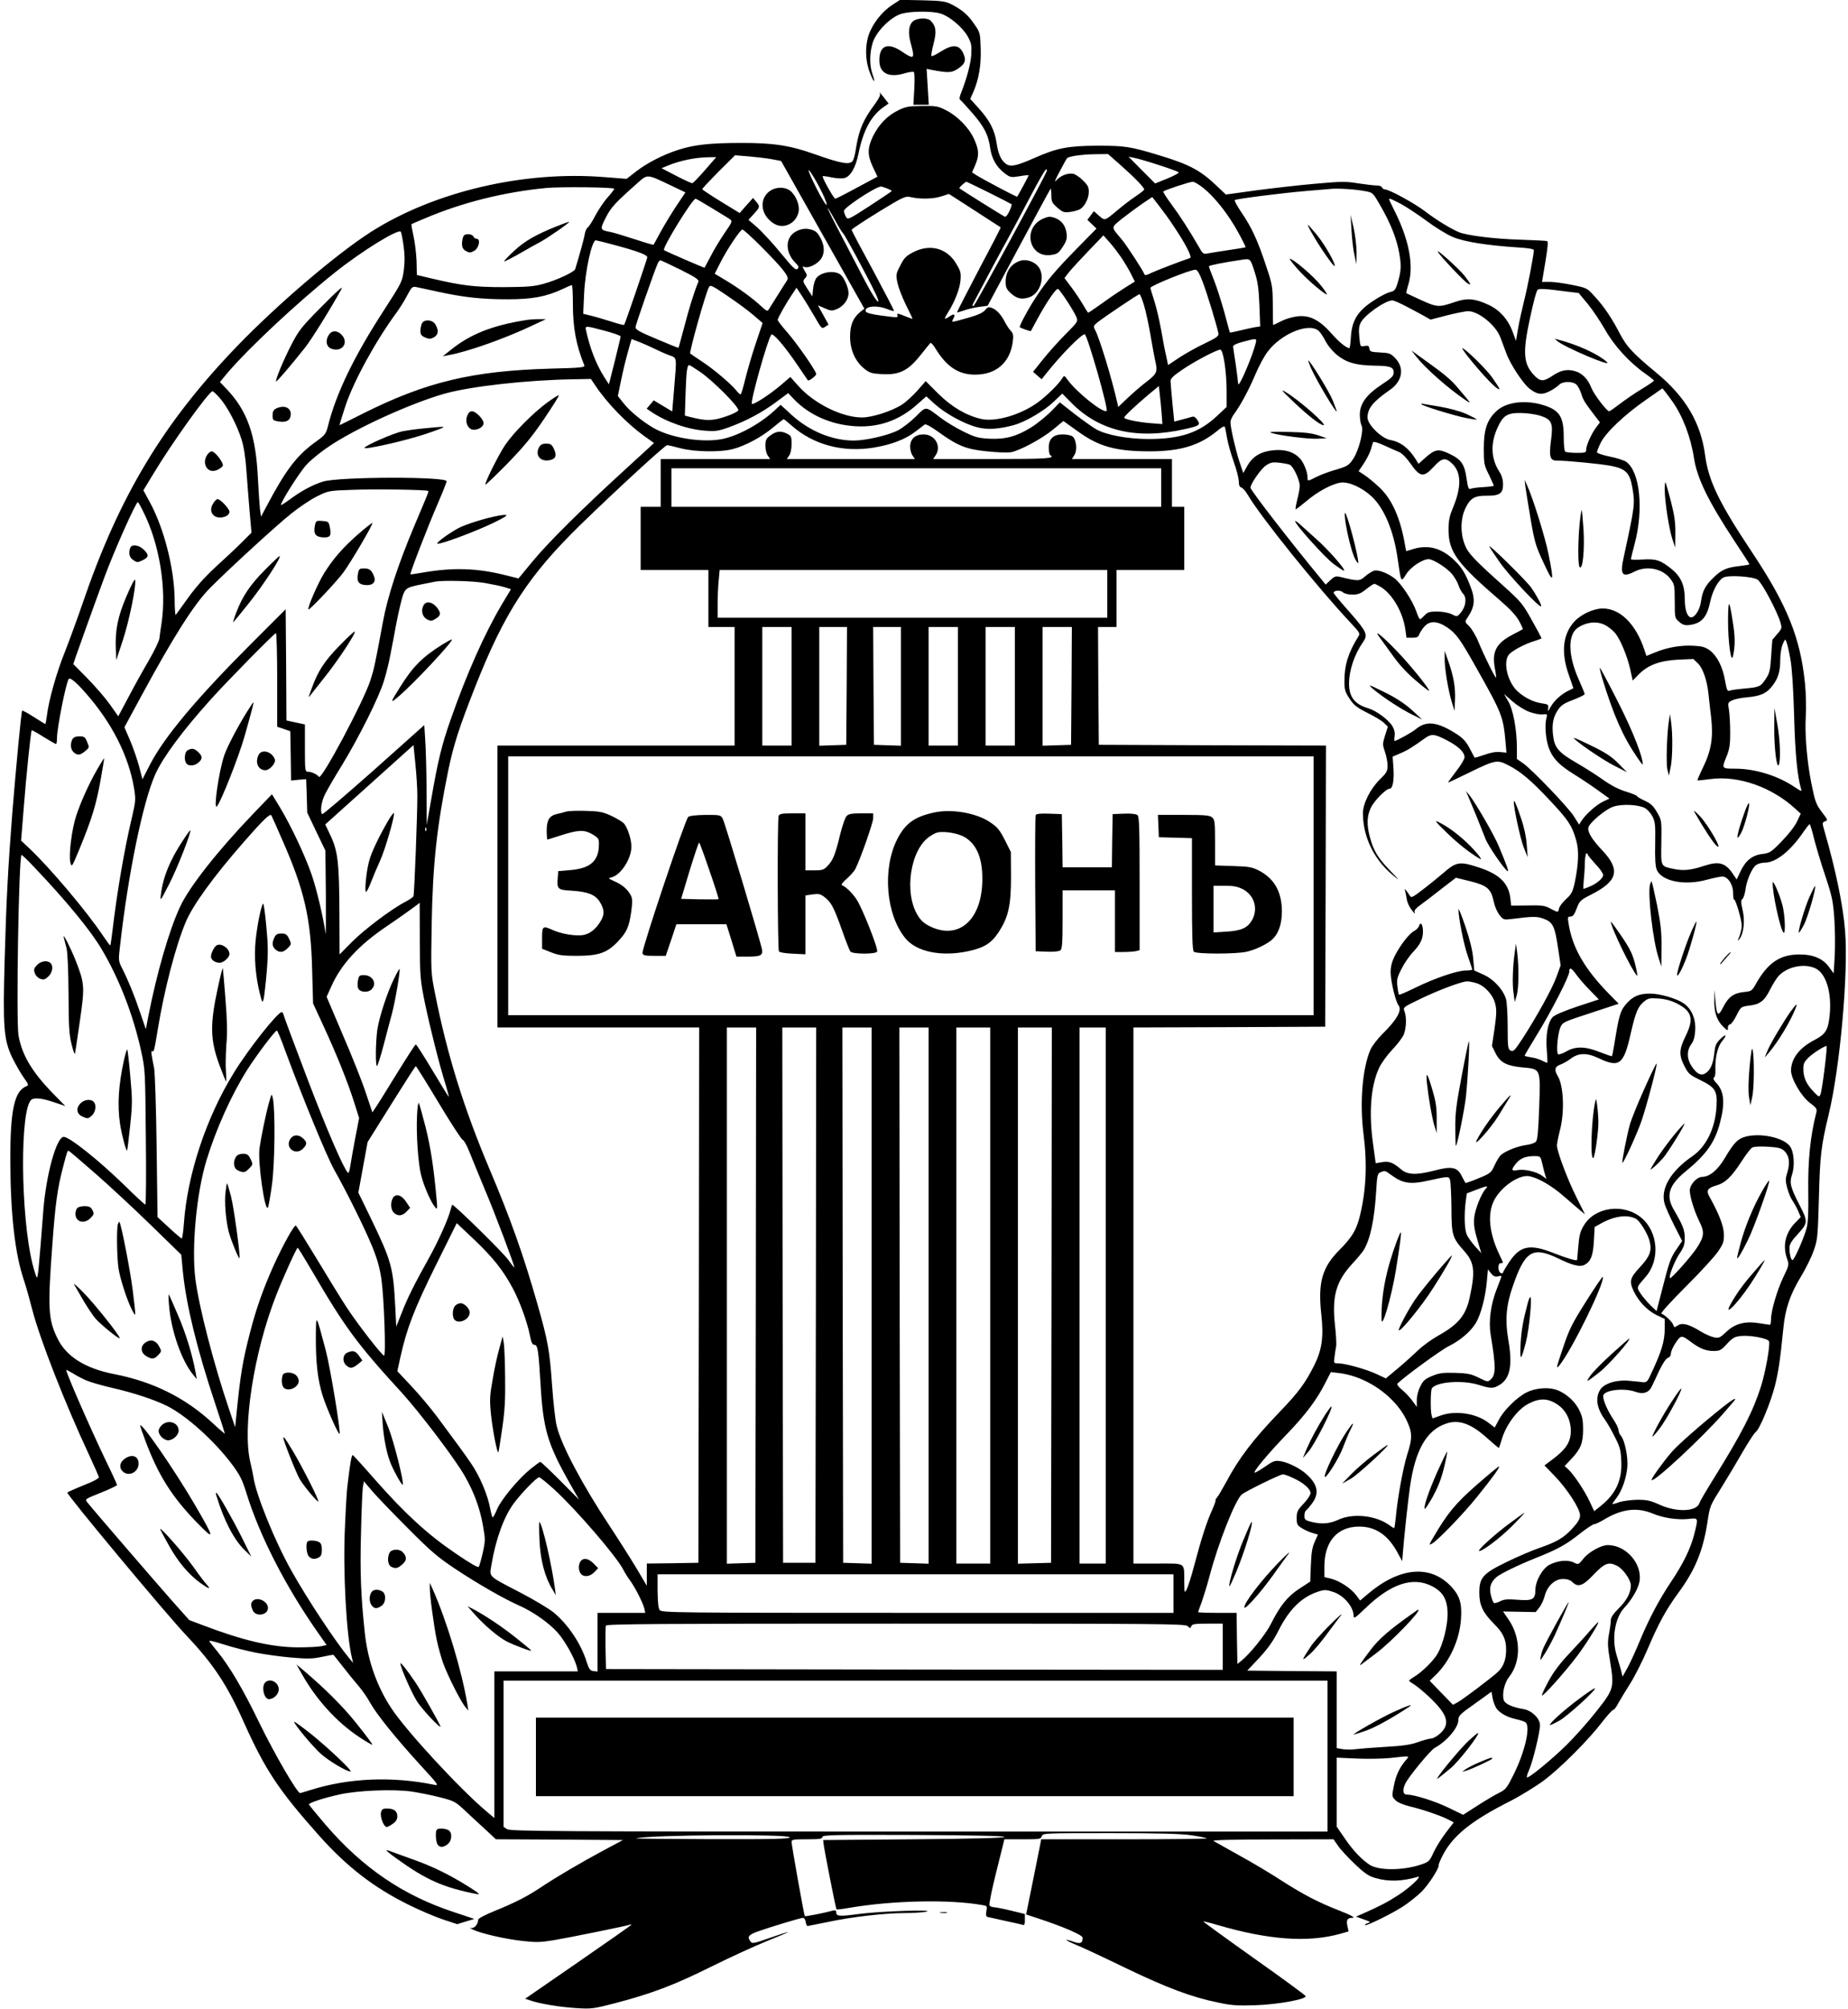 <?xml version="1.0" encoding="UTF-8" standalone="no"?> <svg xmlns="http://www.w3.org/2000/svg" version="1.0" width="1200pt" height="1304pt" viewBox="0 0 1200 1304" preserveAspectRatio="xMidYMid meet"><g transform="translate(0,1304) scale(0.1,-0.1)" fill="#000000" stroke="none"><path d="M5800 13012 c-62 -39 -117 -104 -148 -171 -36 -76 -37 -189 -3 -274 26 -67 39 -72 16 -7 -19 55 -19 133 1 200 22 74 117 170 189 191 62 17 196 18 253 1 58 -18 141 -88 175 -147 25 -45 27 -58 24 -120 -4 -62 -30 -157 -68 -253 -9 -22 -10 -35 -4 -40 6 -4 41 -43 79 -86 78 -90 104 -142 116 -228 10 -69 41 -123 95 -164 35 -26 39 -27 96 -18 32 6 59 8 59 6 0 -3 -64 -123 -75 -139 -2 -4 -234 119 -267 141 l-26 17 20 46 c27 62 26 98 -6 169 -33 74 -109 152 -186 190 -49 25 -65 27 -153 26 -86 -1 -106 -4 -154 -28 -70 -34 -124 -89 -163 -166 -38 -78 -39 -124 -1 -204 l29 -61 -133 -71 c-73 -40 -137 -72 -141 -72 -10 0 -88 140 -82 146 3 2 29 -1 59 -8 30 -6 67 -8 82 -4 39 9 74 69 92 161 30 146 80 240 157 296 l38 27 -22 28 c-27 36 -44 54 -34 36 5 -8 -8 -33 -31 -65 -78 -105 -104 -166 -124 -285 -5 -36 -14 -73 -20 -83 -17 -32 -71 -23 -252 41 -157 56 -269 73 -477 72 -199 0 -304 -12 -403 -44 -99 -31 -207 -87 -275 -140 l-63 -49 -142 11 c-526 43 -1108 -94 -1519 -356 -226 -145 -606 -469 -870 -743 -478 -496 -765 -974 -1001 -1666 -36 -105 -89 -249 -117 -320 -54 -134 -103 -310 -115 -407 -4 -32 -9 -58 -11 -58 -2 0 -36 21 -75 46 -39 25 -73 43 -75 41 -6 -5 -39 -357 -64 -662 -28 -360 -39 -565 -50 -958 -12 -433 -6 -516 49 -632 22 -44 55 -102 75 -130 31 -44 34 -50 18 -56 -79 -31 -106 -155 -105 -484 1 -353 31 -609 89 -778 13 -39 37 -124 53 -187 47 -185 213 -611 370 -946 33 -71 61 -135 63 -142 2 -9 -33 -28 -97 -53 -55 -22 -103 -44 -108 -48 -9 -8 643 -791 776 -931 172 -182 262 -317 371 -562 139 -309 226 -440 487 -733 181 -203 354 -337 582 -450 71 -35 171 -78 222 -95 l94 -31 55 17 56 17 -132 44 c-329 108 -591 286 -832 565 -59 69 -109 130 -110 134 -2 10 94 42 199 65 117 26 341 35 460 20 50 -7 135 -24 190 -38 97 -25 102 -28 170 -92 39 -36 98 -92 133 -123 l62 -58 413 -2 412 -3 -120 -64 c-146 -78 -316 -178 -410 -241 -88 -59 -171 -102 -305 -156 -59 -24 -105 -48 -105 -56 0 -30 -26 -59 -48 -54 -12 3 -6 -1 13 -10 58 -27 213 -62 323 -74 88 -10 120 -9 203 5 96 16 466 91 492 100 6 2 12 3 12 0 0 -2 -155 -111 -345 -242 l-345 -238 36 -12 c61 -21 194 -43 299 -49 93 -6 110 -4 245 31 238 62 387 118 628 238 125 62 289 137 364 167 75 30 136 56 134 57 -2 2 -54 -15 -117 -37 -105 -37 -115 -39 -126 -23 -22 30 -14 41 43 63 75 27 281 90 299 90 7 0 15 -12 17 -27 2 -16 8 -27 13 -26 6 1 64 13 130 26 154 33 362 57 495 58 58 0 123 4 145 9 67 16 -307 3 -439 -15 -127 -17 -146 -15 -146 11 0 12 -6 15 -22 11 -62 -17 -179 -39 -182 -36 -5 6 -86 461 -86 482 0 15 12 17 100 17 82 0 100 3 100 15 0 13 70 15 593 13 388 -2 591 -6 590 -13 -2 -6 -211 -12 -590 -15 l-588 -5 3 -25 c4 -38 79 -421 84 -425 2 -2 40 2 83 10 281 48 652 56 863 18 32 -5 33 -7 27 -39 -4 -24 -2 -35 7 -38 7 -2 60 -13 117 -26 57 -12 109 -24 115 -26 8 -3 12 9 11 33 l0 38 -90 22 c-49 12 -100 22 -112 22 -12 1 -25 6 -28 12 -4 6 16 105 45 220 l52 209 119 0 c109 0 118 1 124 20 6 20 15 20 443 20 323 0 461 -4 530 -14 52 -8 96 -17 99 -20 4 -3 -237 -6 -535 -6 l-541 0 -10 -52 c-6 -29 -28 -139 -49 -244 l-39 -192 76 -25 c170 -56 291 -109 291 -126 0 -36 -14 -42 -60 -26 -68 24 -57 11 17 -20 38 -15 183 -83 323 -151 269 -129 428 -189 601 -224 87 -19 127 -21 244 -17 147 5 329 39 323 59 -2 6 -153 117 -336 246 -183 130 -330 237 -329 239 2 1 41 -8 88 -22 333 -98 590 -117 800 -59 l56 16 -8 36 c-8 38 0 52 31 52 25 0 -3 16 -90 50 -130 51 -223 99 -364 189 -70 46 -196 121 -280 167 -83 46 -158 88 -166 93 -10 6 122 10 382 10 l397 1 30 -43 c16 -24 66 -77 110 -119 67 -63 89 -78 138 -91 81 -23 170 -20 268 9 35 11 -44 -65 -123 -117 -69 -45 -124 -74 -231 -121 l-46 -20 50 -18 c45 -15 47 -18 27 -24 -13 -4 -21 -10 -18 -13 8 -8 189 81 257 128 35 24 85 64 111 90 45 45 116 155 110 172 -1 5 12 36 30 70 66 123 184 218 429 342 71 36 173 99 227 139 109 83 288 262 377 379 33 42 64 77 70 77 6 0 21 19 33 43 13 23 47 80 77 127 30 47 82 150 116 230 69 162 117 250 196 358 109 148 160 271 189 453 18 118 15 109 99 244 34 55 93 153 130 218 37 64 75 123 85 130 26 18 97 190 126 303 23 94 33 162 54 370 12 128 44 221 115 338 31 51 68 126 82 167 25 70 27 87 34 344 7 277 15 339 63 538 74 305 129 918 107 1194 -13 166 -61 397 -136 656 -13 45 -13 48 6 55 19 7 18 10 -16 54 -44 58 -48 70 -74 198 -28 141 -43 325 -35 435 3 50 1 142 -5 205 -30 300 -116 512 -345 856 -213 320 -282 462 -304 629 -28 211 -127 378 -314 533 -157 130 -194 170 -239 255 -53 102 -103 177 -166 245 -47 52 -50 53 -143 72 -52 11 -118 20 -146 20 l-51 0 22 131 c15 91 19 132 11 134 -6 2 -85 6 -176 9 -169 5 -341 27 -395 48 -51 21 -147 79 -220 135 -69 53 -234 143 -261 143 -8 0 -17 6 -20 13 -2 8 -19 13 -37 13 -18 0 -72 7 -120 14 -78 13 -110 12 -278 -3 -104 -9 -277 -29 -384 -43 l-195 -27 -59 56 c-107 102 -178 140 -381 201 -182 55 -216 60 -395 60 -192 -1 -262 -15 -409 -80 -113 -50 -153 -59 -182 -39 -33 22 -52 64 -63 138 -12 82 -45 146 -115 223 l-56 62 20 44 c36 83 52 176 48 285 -3 98 -4 103 -42 157 -41 60 -76 90 -146 127 -40 20 -61 24 -190 27 l-145 3 -45 -29z m1480 -1047 c86 -76 150 -142 150 -155 0 -4 -25 -24 -55 -44 -30 -20 -83 -60 -117 -89 -86 -72 -82 -71 -121 -38 l-34 30 -21 -28 -21 -28 30 -29 29 -28 -123 -125 c-144 -147 -196 -209 -264 -311 -49 -72 -118 -200 -111 -204 11 -8 69 -28 72 -25 1 2 20 36 40 74 63 116 125 207 137 199 15 -9 102 -143 118 -181 12 -30 11 -31 -71 -114 -46 -46 -112 -120 -147 -164 l-63 -79 28 -24 28 -24 30 38 c100 126 238 265 251 253 21 -22 153 -484 141 -496 -19 -20 -195 120 -254 202 -21 29 -22 29 -34 10 -23 -39 -104 -118 -164 -161 -110 -78 -269 -124 -361 -104 -98 22 -193 78 -280 164 l-82 82 -56 -64 c-32 -35 -76 -75 -99 -89 -65 -42 -193 -83 -258 -83 -131 0 -314 91 -416 207 l-50 56 -58 -50 c-74 -64 -188 -137 -192 -124 -8 24 100 408 126 448 10 16 89 -76 174 -202 33 -49 62 -92 64 -94 6 -7 54 29 54 41 0 19 -125 199 -189 272 -34 38 -61 74 -61 79 0 12 54 108 93 165 l29 44 33 -49 c18 -27 55 -88 82 -134 48 -84 49 -85 71 -71 l22 15 -34 62 -35 63 44 -19 c40 -18 48 -18 78 -6 45 19 77 62 77 104 0 35 -29 102 -52 120 -36 29 -120 19 -154 -18 -11 -12 -21 -42 -24 -72 l-5 -51 -32 49 c-30 46 -31 51 -16 68 16 17 16 20 -2 49 -16 29 -17 31 -1 25 24 -10 79 16 104 48 27 34 28 84 3 134 -24 46 -37 56 -79 64 -38 8 -88 -10 -113 -39 -41 -47 -29 -125 26 -180 22 -22 24 -29 13 -40 -11 -10 -29 7 -108 103 -52 64 -121 138 -152 166 l-58 50 35 38 c41 45 41 49 15 80 l-20 24 -44 -49 -43 -49 -121 74 c-67 41 -121 77 -122 81 0 4 48 55 106 114 l107 106 86 -7 c47 -4 115 -12 150 -18 l63 -12 270 -479 271 -480 -26 -20 c-48 -40 -67 -85 -67 -162 0 -86 34 -161 93 -208 35 -28 48 -31 118 -35 111 -5 166 23 245 122 32 40 61 76 65 80 3 5 17 -9 30 -30 74 -123 153 -176 262 -175 135 0 225 78 243 211 6 44 4 55 -13 74 -12 12 -28 38 -38 57 -23 46 -54 80 -84 91 -20 8 -28 6 -45 -15 -15 -17 -48 -32 -113 -50 -110 -31 -106 -31 -93 -5 16 29 6 35 -24 15 -37 -24 -39 -20 -11 24 44 70 77 153 82 210 4 49 1 61 -29 110 -60 100 -171 129 -279 72 -45 -23 -59 -37 -83 -86 -29 -55 -29 -60 -18 -114 7 -31 32 -96 56 -144 25 -49 43 -88 41 -88 -3 0 -27 9 -54 20 -40 16 -49 17 -44 5 6 -18 4 -18 -109 -3 -60 8 -92 17 -96 26 -12 34 70 43 138 16 23 -9 43 -15 45 -12 2 2 -59 119 -135 261 -77 141 -140 260 -140 265 0 5 78 56 173 115 169 103 175 105 213 97 60 -14 148 -12 199 6 l47 15 166 -107 c92 -59 168 -109 170 -110 2 -1 -62 -125 -142 -275 -79 -151 -143 -275 -142 -277 2 -1 23 5 47 13 24 9 68 19 98 23 l54 7 202 378 c111 207 204 379 207 382 2 3 5 -16 5 -42 0 -42 4 -50 39 -81 35 -30 43 -33 82 -28 24 3 52 11 63 17 31 16 59 70 59 113 0 33 -7 45 -40 77 -21 21 -50 39 -62 41 -35 6 -81 -12 -107 -41 -17 -19 -12 -4 19 54 23 44 45 84 49 88 13 13 98 25 186 26 l80 1 85 -75z m-2702 -29 c-40 -46 -77 -85 -83 -85 -5 -1 -53 21 -105 48 l-94 49 38 16 c77 32 175 53 259 55 l58 1 -73 -84z m2949 32 c68 -22 125 -43 127 -47 3 -4 -30 -22 -74 -40 l-79 -32 -87 87 -86 87 38 -8 c22 -4 94 -25 161 -47z m-2209 -138 c29 -55 52 -108 50 -118 -2 -10 -30 34 -66 105 -34 68 -57 120 -50 118 7 -3 37 -50 66 -105z m1480 101 c-15 -43 -465 -872 -475 -876 -11 -4 -11 0 -2 18 49 94 190 358 229 427 26 47 89 165 140 263 51 97 97 177 102 177 5 0 8 -4 6 -9z m-2450 -91 l103 -49 -59 -88 c-32 -48 -78 -124 -102 -168 -24 -44 -45 -82 -46 -84 -2 -2 -59 15 -126 37 -68 22 -139 44 -159 47 -63 12 -64 16 -26 91 34 67 57 93 208 227 64 57 60 57 207 -13z m2075 -51 c78 -39 144 -73 146 -75 2 -2 -4 -22 -14 -44 -12 -26 -23 -39 -32 -36 -11 5 -279 172 -293 184 -5 3 37 42 46 42 2 0 68 -32 147 -71z m1394 28 c73 -59 160 -170 222 -283 29 -53 51 -97 49 -99 -2 -2 -52 -10 -113 -19 -60 -9 -122 -19 -137 -22 -23 -5 -29 0 -53 43 -60 104 -120 198 -177 275 -33 44 -57 82 -54 85 9 9 171 63 191 63 11 0 43 -19 72 -43z m-3829 -2 c3 -2 -16 -27 -40 -54 -25 -27 -61 -81 -82 -120 -20 -39 -43 -74 -50 -78 -7 -5 -16 -24 -19 -43 -4 -28 -33 -132 -62 -227 -6 -19 -120 -72 -204 -95 -64 -18 -105 -21 -261 -22 -192 0 -271 10 -471 57 l-92 22 -2 90 c-2 50 -11 123 -20 163 -9 40 -15 75 -13 76 1 2 42 20 91 40 240 102 513 170 787 196 90 8 429 5 438 -5z m1769 3 c18 -7 33 -14 33 -18 0 -3 -65 -46 -143 -97 -139 -90 -142 -91 -154 -70 -7 12 -12 29 -13 38 0 21 198 152 239 158 3 1 20 -4 38 -11z m3108 -19 c50 -9 50 -10 98 -93 68 -118 107 -217 123 -310 15 -83 12 -119 -12 -198 -12 -38 -20 -48 -44 -53 -37 -8 -137 -68 -178 -108 -52 -49 -75 -102 -80 -184 -2 -40 -7 -73 -9 -73 -20 0 -69 40 -117 95 -77 87 -139 119 -216 112 -32 -3 -79 -16 -108 -31 -28 -14 -53 -26 -54 -26 -2 0 -3 57 -3 128 -1 123 -2 131 -44 257 -54 164 -94 250 -159 345 -28 41 -48 78 -44 81 9 8 298 45 462 59 69 6 143 12 165 14 52 4 157 -3 220 -15z m-1246 -224 c78 -115 124 -205 109 -210 -74 -25 -221 -82 -253 -97 -25 -13 -40 -17 -43 -10 -8 24 -116 190 -150 230 -69 82 -69 72 2 131 36 28 95 72 131 97 l67 45 45 -58 c25 -32 67 -89 92 -128z m-2995 113 c56 -34 109 -66 118 -73 15 -10 11 -19 -37 -88 -29 -43 -70 -110 -90 -150 -21 -39 -39 -73 -40 -75 -2 -2 -247 104 -263 114 -16 9 184 334 205 334 3 0 52 -28 107 -62z m4475 27 c36 -20 111 -69 166 -110 55 -41 131 -88 170 -104 75 -31 221 -54 418 -67 69 -4 107 -10 107 -18 0 -30 -41 -242 -64 -332 -14 -56 -32 -137 -39 -180 l-13 -77 -22 60 c-30 81 -86 143 -160 176 -85 39 -135 43 -207 19 -123 -41 -117 -41 -275 32 -25 12 -46 22 -48 22 -2 1 4 28 14 60 35 120 4 284 -86 466 -22 44 -40 81 -40 84 0 9 14 3 79 -31z m-3678 -102 c23 -43 47 -82 54 -88 6 -5 64 -108 127 -228 80 -150 111 -217 100 -215 -10 2 -44 56 -82 128 -36 69 -107 205 -158 303 -51 97 -91 177 -88 177 2 0 24 -35 47 -77z m-2800 -172 c8 -56 8 -104 1 -156 -10 -73 -14 -81 -127 -256 -197 -303 -313 -544 -366 -757 -12 -48 -19 -57 -76 -98 -125 -89 -196 -182 -324 -424 l-34 -64 -7 49 c-3 28 -9 115 -13 195 -13 284 -68 443 -205 586 l-42 44 48 58 c138 162 451 455 700 654 177 141 413 286 427 263 4 -8 12 -50 18 -94z m2318 2 c148 -149 188 -200 173 -221 -9 -14 -70 -110 -121 -192 -7 -12 -15 -9 -47 21 -57 53 -149 120 -231 169 l-72 43 36 71 c44 87 130 216 144 216 6 0 59 -48 118 -107z m2341 -73 c20 -30 49 -78 63 -106 l26 -52 -58 -36 c-32 -20 -100 -65 -149 -101 -50 -36 -93 -65 -96 -65 -2 0 -17 24 -34 53 -16 28 -50 79 -75 112 l-45 60 31 40 c18 22 75 84 127 138 l95 99 39 -44 c21 -23 55 -68 76 -98z m-3295 81 c157 -42 220 -66 218 -82 -2 -15 -144 -431 -150 -438 -2 -3 -40 7 -86 22 -45 14 -104 32 -131 38 l-49 12 6 131 c7 148 50 346 76 346 3 0 56 -13 116 -29z m4161 -173 c22 -68 27 -108 32 -220 l5 -137 -39 -6 c-22 -4 -65 -14 -98 -22 -32 -8 -59 -13 -60 -11 -1 2 -17 59 -35 128 -19 69 -49 163 -67 209 -19 47 -34 88 -34 92 0 6 93 25 210 42 59 9 58 11 86 -75z m-3727 11 c98 -49 121 -65 116 -78 -27 -64 -61 -173 -91 -290 -20 -75 -37 -137 -38 -139 -2 -1 -65 24 -142 57 -117 49 -139 62 -137 79 2 18 119 354 143 410 5 12 13 22 18 22 5 0 64 -28 131 -61z m3391 -80 c28 -73 92 -283 102 -334 3 -17 -13 -28 -92 -66 -53 -25 -127 -67 -165 -92 l-70 -47 -12 57 c-8 31 -22 108 -33 170 -11 62 -31 148 -45 191 -14 42 -25 80 -25 83 0 14 255 117 292 118 12 1 26 -22 48 -80z m-4090 -144 c0 -152 21 -266 74 -396 6 -14 -17 -17 -216 -22 -510 -14 -810 -86 -1222 -292 -81 -41 -149 -75 -151 -75 -2 0 16 57 39 128 55 162 195 418 331 603 22 30 54 81 70 113 26 50 33 57 55 53 14 -3 77 -16 140 -30 168 -37 286 -50 455 -50 162 0 252 17 359 67 28 13 54 25 59 25 4 1 7 -55 7 -124z m1060 15 c47 -33 105 -78 128 -99 l44 -38 -45 -134 c-25 -74 -55 -178 -68 -231 -13 -54 -26 -98 -30 -98 -4 0 -16 10 -26 23 -34 43 -148 140 -223 189 -41 27 -76 51 -78 53 -8 8 98 384 120 428 8 16 12 16 51 -7 23 -14 80 -53 127 -86z m5388 68 l83 -10 59 -71 c32 -39 82 -114 112 -166 58 -104 159 -215 261 -286 31 -22 57 -43 57 -46 0 -3 -37 -29 -82 -56 -46 -28 -110 -72 -142 -97 -33 -25 -63 -46 -67 -46 -15 0 -99 110 -115 151 -23 59 -60 97 -108 110 -51 14 -91 6 -146 -31 -60 -40 -80 -38 -123 9 -65 72 -70 145 -22 366 25 114 39 168 49 183 6 10 49 8 184 -10z m-2739 -91 c12 -40 30 -125 41 -189 11 -64 24 -135 29 -159 20 -83 16 -92 -51 -145 -35 -26 -91 -75 -125 -107 l-62 -59 -6 28 c-35 155 -115 419 -145 474 -11 21 -10 26 16 47 46 36 264 183 273 183 5 0 18 -33 30 -73z m1702 -6 c41 -21 93 -49 116 -62 l42 -24 108 28 c59 15 121 27 136 27 68 0 181 -92 210 -171 9 -24 26 -70 38 -102 26 -72 110 -199 152 -231 49 -38 80 -41 129 -16 24 12 51 31 61 41 23 25 90 26 115 1 9 -9 23 -36 30 -58 12 -40 22 -57 89 -144 l32 -42 -24 -32 c-31 -41 -64 -115 -65 -143 0 -21 -4 -23 -62 -23 -35 0 -68 4 -74 8 -6 4 -10 45 -10 97 0 130 -28 173 -132 205 -116 36 -238 21 -302 -36 -63 -57 -85 -121 -85 -244 0 -99 2 -110 33 -171 17 -37 32 -69 32 -72 0 -3 -30 -7 -67 -9 -38 -2 -75 -7 -83 -11 -13 -6 -18 5 -27 67 -13 93 -34 123 -111 160 -72 34 -92 31 -155 -24 l-46 -41 -17 28 c-47 75 -100 115 -167 127 -56 10 -147 100 -147 145 0 60 35 103 144 179 83 57 98 143 35 208 -29 30 -38 33 -98 36 -59 3 -66 5 -69 25 -3 19 -8 21 -31 17 -28 -6 -28 -5 -34 56 -5 46 -3 71 8 94 24 50 157 144 206 146 9 0 49 -17 90 -39z m-5205 -158 c57 -15 104 -32 104 -37 0 -6 -18 -78 -38 -161 l-38 -150 -29 45 c-53 83 -94 188 -119 303 -8 34 -9 34 120 0z m4641 -5 c11 -13 30 -41 41 -64 11 -22 39 -57 61 -77 67 -60 130 -79 266 -81 92 -1 115 -10 115 -44 0 -23 -13 -36 -79 -79 -99 -66 -141 -124 -141 -195 0 -27 5 -58 11 -70 16 -29 -15 -154 -51 -212 -31 -49 -39 -53 -135 -81 -33 -10 -81 -28 -107 -41 -58 -30 -58 -30 -58 1 0 32 -25 93 -48 118 -37 41 -92 60 -163 55 -88 -7 -142 -37 -179 -101 l-27 -48 -26 78 c-26 81 -57 217 -57 253 0 12 11 36 24 53 39 52 95 155 138 257 22 52 57 118 78 145 91 123 279 196 337 133z m-4319 -111 c26 -13 68 -32 95 -42 55 -21 52 -1 34 -223 l-12 -143 -60 36 -60 36 -23 -27 -23 -27 28 -19 c98 -67 238 -116 353 -124 65 -5 85 -2 150 21 113 41 217 96 307 163 l81 60 38 -40 c99 -103 243 -166 399 -175 152 -9 285 38 400 141 l60 53 56 -51 c68 -61 191 -129 276 -150 64 -17 142 -12 238 15 73 20 192 90 253 147 l60 57 60 -61 c182 -184 427 -240 739 -169 93 21 99 26 78 59 -14 20 -23 25 -39 19 -11 -3 -41 -12 -66 -18 l-45 -12 -12 121 c-6 66 -12 131 -12 142 -1 16 19 35 72 71 76 53 227 133 251 133 19 0 41 -140 41 -269 l0 -103 -63 -59 c-115 -108 -237 -149 -444 -149 -136 0 -280 27 -343 65 -24 14 -87 59 -139 99 l-94 74 -58 -60 c-33 -32 -90 -79 -129 -103 -95 -59 -167 -78 -271 -73 -73 4 -94 10 -169 47 -47 23 -115 64 -150 91 -99 75 -89 74 -158 6 -34 -34 -86 -74 -115 -89 -59 -32 -210 -67 -287 -67 -141 0 -288 61 -403 165 l-73 67 -42 -39 c-95 -87 -239 -165 -342 -184 -130 -24 -331 9 -442 73 -69 40 -154 109 -192 158 l-39 49 19 93 c20 95 30 135 55 225 l15 52 50 -19 c27 -11 71 -30 97 -43z m3906 36 c-20 -84 -112 -299 -114 -264 0 7 -7 61 -15 120 -9 58 -17 112 -18 120 -1 10 19 20 63 32 90 24 92 24 84 -8z m-3611 -185 c83 -55 259 -232 251 -252 -3 -8 -41 -27 -85 -41 -83 -28 -125 -28 -223 -3 l-39 10 5 153 c5 139 10 175 24 175 3 0 33 -19 67 -42z m-679 -88 c75 -114 206 -249 317 -329 l66 -47 -180 -165 c-285 -260 -504 -477 -606 -600 l-94 -114 -89 22 c-179 45 -338 50 -527 17 -46 -8 -85 -14 -86 -12 -5 5 117 320 179 462 31 72 56 135 56 142 0 31 -693 30 -802 -2 -63 -19 -143 -61 -216 -116 -30 -22 -55 -38 -57 -36 -8 9 118 210 165 261 29 32 96 86 149 121 178 119 529 278 746 340 171 48 533 89 841 94 l111 2 27 -40z m3679 -184 l5 -69 -78 6 c-83 7 -170 25 -170 36 0 9 71 76 155 147 l70 58 6 -54 c4 -30 9 -86 12 -124z m3316 79 c68 -96 120 -232 141 -370 21 -132 93 -280 266 -542 52 -78 94 -144 94 -146 0 -3 -27 -7 -60 -11 -89 -10 -120 -24 -172 -74 -56 -54 -73 -88 -83 -159 -7 -54 -44 -108 -68 -100 -23 7 -37 52 -37 121 0 86 -25 142 -83 190 -74 60 -102 69 -189 64 -43 -3 -78 -2 -78 2 0 3 11 49 25 101 59 224 34 467 -55 531 -14 10 -62 25 -107 34 -47 10 -83 22 -83 28 0 7 11 35 25 63 34 67 152 179 291 276 l109 76 18 -22 c10 -12 30 -40 46 -62z m-9431 20 c50 -57 113 -178 141 -270 14 -43 26 -120 31 -200 5 -71 15 -191 21 -267 l12 -136 -64 -64 c-35 -35 -111 -106 -168 -158 -68 -62 -129 -131 -179 -200 -41 -58 -78 -108 -81 -112 -3 -4 -7 43 -7 105 -3 197 -68 454 -159 623 l-44 81 63 104 c121 202 363 539 386 539 5 0 26 -20 48 -45z m8572 -113 c77 -25 87 -47 71 -164 -13 -103 -6 -128 38 -128 65 0 282 -21 351 -34 96 -19 123 -45 139 -138 19 -109 18 -116 -55 -453 -26 -117 -11 -137 71 -95 77 39 177 20 228 -43 31 -40 31 -42 32 -150 0 -108 0 -109 29 -134 24 -20 37 -24 68 -20 77 10 112 50 133 150 15 71 52 140 86 158 33 17 190 7 222 -14 27 -17 126 -203 148 -277 11 -37 10 -41 -20 -75 -17 -20 -31 -37 -32 -38 -1 -1 -4 -49 -8 -107 -6 -92 -10 -110 -35 -147 -34 -51 -40 -54 -141 -63 -44 -4 -87 -10 -95 -14 -13 -5 -18 7 -28 64 -15 89 -51 161 -98 197 -30 22 -49 28 -106 31 -81 5 -170 -10 -250 -43 l-57 -23 -12 36 c-55 169 -157 272 -272 272 -58 0 -141 -38 -183 -84 -76 -83 -89 -200 -37 -347 l30 -87 -31 -15 c-47 -22 -94 -65 -117 -106 -18 -32 -19 -33 -16 -10 3 25 0 27 -40 33 -50 7 -107 33 -153 73 -67 56 -102 188 -64 241 17 25 106 73 172 92 23 7 42 15 42 17 0 2 -28 55 -63 117 -58 105 -71 120 -177 216 -202 181 -239 220 -260 278 -28 75 -26 163 4 229 32 69 61 86 139 85 85 -1 107 15 107 73 0 31 -8 58 -24 83 -54 84 -59 180 -13 283 36 81 63 99 151 98 39 0 96 -8 126 -17z m-4857 -67 c141 -123 330 -173 529 -141 116 19 205 53 272 104 27 20 54 41 60 46 8 5 41 -13 91 -49 123 -89 180 -112 314 -125 63 -7 132 -9 154 -6 58 10 202 87 277 149 l65 54 95 -68 c135 -98 247 -129 465 -129 199 0 324 38 438 132 31 26 48 35 51 26 2 -7 9 -42 15 -78 7 -36 26 -103 43 -150 17 -47 31 -102 32 -122 0 -27 5 -40 17 -43 10 -3 29 -26 43 -50 85 -144 457 -606 671 -833 55 -59 58 -64 45 -85 -64 -101 -90 -184 -90 -287 0 -57 4 -72 33 -115 27 -42 46 -57 117 -93 47 -23 96 -53 108 -66 l24 -23 -18 -57 c-17 -55 -17 -60 -1 -106 9 -26 17 -66 17 -89 0 -38 -6 -48 -50 -91 -62 -61 -110 -157 -110 -220 1 -151 69 -294 188 -396 57 -47 57 -47 -14 27 -78 81 -106 129 -129 216 -21 79 -19 135 6 188 22 47 99 125 123 125 20 0 30 56 24 140 l-5 68 46 20 c45 18 86 43 160 97 45 33 65 32 147 -11 75 -39 114 -77 114 -110 0 -12 -25 -54 -56 -93 -30 -39 -53 -71 -51 -71 3 0 65 29 138 65 168 82 181 84 250 49 82 -41 153 -101 276 -233 119 -127 141 -161 168 -256 19 -65 16 -152 -10 -277 -13 -58 -21 -73 -55 -104 -22 -20 -43 -47 -46 -60 -7 -29 -5 -29 -57 -2 -37 20 -55 22 -148 20 l-106 -1 -6 51 c-12 95 -71 153 -202 196 -128 42 -147 39 -235 -37 -30 -26 -89 -74 -130 -105 -66 -51 -76 -56 -85 -41 -5 9 -16 24 -23 33 -12 15 -12 15 -7 -4 3 -12 7 -36 10 -52 2 -17 14 -44 26 -61 24 -33 31 -38 24 -18 -3 6 14 25 38 42 23 16 84 63 136 104 l95 73 94 -23 c111 -28 134 -49 152 -134 7 -32 23 -68 38 -86 24 -30 28 -31 76 -25 141 18 167 18 212 1 58 -22 70 -48 91 -188 l17 -114 -27 -74 c-29 -80 -128 -258 -221 -402 -51 -77 -59 -86 -77 -77 -17 10 -19 23 -19 153 0 78 -5 159 -10 179 -18 63 -80 131 -147 161 l-60 27 -7 80 c-5 53 -22 122 -51 207 -24 71 -44 120 -44 109 -2 -47 34 -228 60 -302 16 -45 29 -85 29 -88 0 -3 -18 -6 -41 -6 -56 0 -202 -50 -327 -111 -57 -28 -105 -49 -108 -46 -2 2 -7 26 -10 54 -5 42 -2 58 26 112 17 35 51 85 75 110 49 52 65 86 65 134 0 44 -15 67 -25 38 -3 -12 -18 -28 -33 -35 -32 -17 -90 -92 -126 -163 -18 -37 -26 -68 -26 -105 0 -57 33 -192 51 -214 25 -31 -10 -94 -104 -186 -31 -31 -67 -77 -78 -102 -52 -119 -71 -344 -45 -548 25 -196 17 -365 -24 -533 -23 -91 -50 -136 -132 -219 -113 -113 -141 -211 -118 -420 16 -145 4 -229 -46 -329 -59 -117 -102 -175 -224 -302 -173 -180 -265 -300 -350 -460 -24 -44 -50 -88 -58 -97 -8 -10 -12 -18 -9 -18 3 0 -7 -28 -22 -62 -35 -77 -69 -182 -115 -355 -19 -73 -42 -145 -50 -160 -15 -27 -15 -25 -16 47 -1 130 13 120 -171 120 l-159 0 0 1740 0 1740 623 2 622 3 3 912 2 913 -737 2 -738 3 -3 383 -2 382 60 0 60 0 0 185 0 185 220 0 220 0 0 205 0 205 -40 0 -40 0 0 155 0 155 -325 0 -325 0 16 25 c21 32 13 103 -12 122 -10 7 -38 13 -63 13 -61 0 -91 -28 -91 -86 0 -24 5 -46 10 -49 35 -21 -19 -25 -376 -25 l-385 0 15 22 c42 60 -2 138 -77 138 -54 0 -87 -30 -87 -80 0 -19 7 -46 16 -58 l15 -22 -416 0 -416 0 15 22 c10 14 16 44 16 75 0 51 -2 54 -34 70 -39 18 -70 13 -109 -18 -22 -16 -27 -29 -27 -63 0 -23 7 -52 16 -64 l15 -22 -355 0 -356 0 0 -155 0 -155 -65 0 -65 0 0 -205 0 -205 220 0 220 0 0 -185 0 -185 85 0 85 0 0 -385 0 -385 -770 0 -770 0 0 -915 0 -915 655 0 655 0 -2 -1737 -3 -1738 -167 -3 -168 -2 0 -72 0 -72 -68 115 c-38 63 -116 186 -174 274 -177 267 -314 526 -343 648 -9 34 -22 153 -30 263 -16 230 -27 289 -95 528 -91 318 -172 548 -316 888 -163 387 -271 734 -349 1128 -27 134 -27 138 -22 445 7 397 33 636 108 1005 35 167 71 279 176 545 190 481 346 720 684 1050 236 229 547 515 561 515 7 0 46 -9 87 -20 91 -24 259 -27 341 -5 80 21 186 78 260 140 36 30 67 54 68 54 2 1 27 -19 55 -44z m3943 -170 c19 -8 49 -39 75 -77 60 -86 84 -89 148 -19 54 59 76 63 119 23 62 -58 64 -152 5 -293 -21 -50 -27 -80 -27 -139 1 -143 54 -216 335 -458 64 -55 105 -99 123 -133 16 -28 26 -52 24 -53 -1 -2 -31 -18 -66 -36 -107 -56 -135 -110 -115 -219 6 -31 9 -58 8 -60 -5 -5 -77 140 -114 230 -17 42 -45 88 -61 104 -29 28 -29 28 -12 54 48 70 53 118 22 200 -34 87 -55 123 -101 169 -85 83 -171 108 -272 78 l-46 -14 -7 37 c-30 178 -86 303 -170 380 -32 30 -75 65 -95 78 l-37 24 33 49 c18 27 38 66 45 87 6 21 13 43 15 50 3 9 25 3 72 -18 37 -17 82 -37 99 -44z m-711 -82 c22 -8 65 -99 65 -137 0 -15 -7 -55 -16 -88 -8 -33 -13 -62 -11 -64 2 -2 32 21 68 51 73 63 168 114 225 122 53 7 139 -32 202 -91 80 -75 142 -223 167 -399 24 -164 21 -159 57 -103 31 47 105 96 145 96 30 0 119 -57 152 -97 17 -21 36 -53 42 -73 6 -19 20 -45 31 -56 24 -27 16 -83 -17 -122 -23 -27 -23 -27 -59 -9 -22 10 -60 17 -95 17 -48 0 -61 -4 -81 -25 -13 -14 -26 -25 -29 -25 -4 0 -15 24 -25 53 -23 67 -98 180 -140 212 -46 35 -105 57 -132 51 -13 -4 -39 -20 -59 -37 -37 -33 -44 -33 -168 -3 -23 5 -34 1 -58 -22 l-31 -29 -20 25 c-207 250 -468 588 -468 604 0 25 67 121 100 144 30 20 43 23 87 18 28 -3 59 -9 68 -13z m-835 -148 l0 -125 -1590 0 -1590 0 0 125 0 125 1590 0 1590 0 0 -125z m-4760 -22 c5 -4 5 -3 -88 -223 -107 -254 -176 -464 -206 -630 -52 -282 -58 -306 -82 -380 -48 -143 -317 -647 -333 -623 -10 15 -47 33 -70 33 -20 0 -21 5 -21 154 l0 153 -60 13 -60 13 -2 361 -3 361 -225 -225 c-355 -355 -565 -606 -658 -787 l-47 -92 -22 85 c-13 47 -39 123 -59 169 l-36 84 107 198 c214 395 347 604 450 707 122 123 433 408 525 481 52 42 128 93 169 113 73 36 76 37 225 42 148 6 487 1 496 -7z m-1850 -134 c105 -207 153 -500 119 -724 -6 -38 -12 -83 -14 -100 -2 -16 -33 -81 -69 -143 -37 -63 -96 -169 -132 -238 l-66 -124 -55 78 c-30 42 -96 118 -146 169 l-91 92 16 48 c23 66 129 362 185 513 62 169 205 490 218 490 3 0 19 -27 35 -61z m6260 -534 l0 -155 -1265 0 -1265 0 0 88 c0 48 3 117 7 155 l6 67 1258 0 1259 0 0 -155z m-4039 70 c46 -8 103 -20 126 -27 l41 -13 -60 -100 c-111 -187 -227 -447 -333 -750 -57 -163 -81 -261 -125 -515 l-29 -165 -1 230 c-1 127 -5 272 -9 324 l-6 94 -328 -293 c-181 -160 -331 -289 -335 -285 -15 15 -5 84 19 130 14 28 62 111 108 185 113 185 244 448 274 550 15 47 33 121 41 165 9 44 27 139 40 210 14 72 33 151 41 177 18 51 27 56 135 77 30 6 64 13 75 15 51 10 251 5 326 -9z m5816 -26 c76 -47 144 -166 159 -278 l7 -51 38 0 c29 0 39 5 44 20 4 11 18 34 32 50 35 42 84 41 149 -2 60 -41 84 -73 196 -273 161 -286 169 -307 184 -470 l6 -71 -42 4 c-26 3 -63 -4 -101 -18 -34 -12 -62 -20 -64 -18 -1 1 -14 26 -28 53 -30 59 -52 81 -130 125 -100 56 -163 57 -224 6 -25 -21 -125 -76 -137 -76 -3 0 -3 15 0 33 3 21 -2 42 -15 64 -26 42 -105 100 -156 115 -88 26 -125 73 -125 160 0 87 35 190 91 270 33 47 25 66 -86 193 -58 65 -105 122 -105 126 0 17 42 20 59 5 11 -10 36 -16 63 -16 37 0 54 7 89 35 24 19 48 35 53 35 5 0 24 -10 43 -21z m1465 -252 c20 -12 46 -34 58 -49 34 -44 76 -147 95 -229 l17 -77 42 43 c60 59 136 87 257 93 l95 4 31 -30 c32 -33 58 -110 67 -197 3 -27 10 -95 17 -150 15 -130 2 -215 -52 -326 -22 -45 -38 -83 -37 -85 2 -1 38 2 81 8 182 26 401 -50 556 -193 l34 -31 -24 -51 c-14 -30 -55 -83 -99 -128 -70 -72 -78 -77 -128 -83 -64 -8 -108 -43 -141 -115 l-24 -50 -25 37 c-48 71 -90 83 -184 52 -88 -29 -136 -34 -199 -21 -87 19 -84 11 -81 173 2 143 2 143 -28 195 -24 41 -40 57 -80 75 -27 13 -50 26 -50 30 0 4 -32 17 -71 29 -47 14 -97 40 -148 76 -42 30 -122 81 -176 112 -114 66 -141 97 -150 176 -9 71 0 121 32 167 20 30 40 43 99 65 41 16 74 32 74 37 0 5 -16 44 -35 87 -74 162 -77 300 -8 345 60 39 132 44 185 11z m-5292 -392 l0 -385 -95 0 -95 0 0 385 0 385 95 0 95 0 0 -385z m358 3 l-3 -383 -87 -3 -88 -3 0 386 0 385 90 0 90 0 -2 -382z m352 -3 l0 -386 -87 3 -88 3 -3 383 -2 382 90 0 90 0 0 -385z m370 0 l0 -385 -95 0 -95 0 0 385 0 385 95 0 95 0 0 -385z m370 0 l0 -385 -95 0 -95 0 0 385 0 385 95 0 95 0 0 -385z m368 3 l-3 -383 -92 -3 -93 -3 0 386 0 385 95 0 95 0 -2 -382z m-5158 38 l0 -304 43 -14 42 -15 3 -160 2 -160 49 5 49 4 4 -108 3 -109 59 -124 59 -123 3 -287 c1 -157 0 -270 -2 -251 -14 102 -58 289 -90 381 -43 126 -134 317 -205 436 l-53 87 -124 -129 c-231 -241 -414 -474 -473 -602 -71 -153 -150 -427 -205 -706 l-17 -88 -37 108 c-39 116 -77 208 -117 287 -24 48 -25 51 -13 150 53 470 149 933 229 1111 52 113 175 279 360 485 109 121 413 430 423 430 4 0 8 -137 8 -304z m9826 135 c10 -55 19 -186 24 -366 7 -252 21 -396 46 -479 5 -15 -1 -13 -37 11 -110 76 -260 123 -391 123 -88 0 -89 1 -59 73 21 52 26 77 26 162 0 55 -4 121 -8 147 -8 45 -7 48 20 61 15 8 62 18 104 21 85 8 124 27 161 78 35 46 48 91 48 165 0 36 7 80 16 101 16 36 16 37 25 13 5 -13 17 -63 25 -110z m-11074 -215 c172 -193 284 -412 319 -626 11 -70 10 -82 -14 -185 -49 -206 -97 -484 -127 -740 -6 -49 -12 -91 -14 -92 -2 -2 -23 27 -48 64 -104 156 -349 446 -481 569 l-50 47 17 211 c17 218 46 498 52 505 2 2 37 -17 77 -43 41 -25 77 -46 81 -46 3 0 6 17 6 38 0 65 57 353 76 384 8 13 46 -18 106 -86z m9378 -127 c30 -11 69 -19 87 -17 30 4 32 2 25 -22 -13 -46 -5 -144 17 -200 25 -65 68 -109 166 -169 39 -24 105 -68 148 -99 l78 -56 -42 -20 c-44 -21 -113 -83 -140 -125 l-15 -24 -34 54 c-39 61 -272 304 -331 345 l-39 27 0 71 c0 118 -24 249 -56 303 l-28 48 55 -48 c30 -26 79 -57 109 -68z m-7220 -544 c1 -101 -19 -633 -25 -652 -2 -7 -26 -23 -52 -37 -87 -44 -265 -178 -347 -260 l-81 -82 -1 265 c-1 327 -10 406 -57 505 l-35 74 286 257 287 258 12 -119 c7 -66 13 -159 13 -209z m5820 -585 l0 -840 -2615 0 -2615 0 0 840 0 840 2615 0 2615 0 0 -840z m2150 505 c16 -8 39 -33 50 -55 18 -35 20 -56 18 -177 -2 -97 1 -147 10 -169 32 -75 180 -105 325 -65 42 11 88 21 101 21 36 0 71 -54 70 -107 0 -24 2 -43 7 -43 10 0 49 -132 49 -169 0 -18 -7 -48 -15 -69 -13 -31 -13 -34 0 -18 28 36 37 118 21 187 -12 51 -12 65 -1 74 7 5 15 32 19 58 7 61 43 144 70 162 11 8 36 15 56 15 72 0 167 76 251 200 19 27 37 50 40 50 3 0 16 -42 28 -92 13 -51 45 -160 73 -242 44 -132 51 -165 59 -275 5 -69 6 -179 3 -243 l-7 -117 -29 40 c-40 56 -103 83 -193 83 -124 0 -203 -52 -279 -184 -30 -54 -32 -55 -83 -60 -66 -7 -101 -33 -134 -99 -32 -64 -42 -56 -50 44 l-6 70 -1 -70 c-2 -79 18 -134 62 -174 26 -24 26 -24 26 -3 0 12 6 22 14 22 7 0 26 26 42 58 29 57 29 57 83 64 70 8 99 31 136 106 17 33 41 72 54 86 56 60 161 83 235 52 72 -30 112 -155 97 -307 -10 -97 -26 -123 -102 -162 -95 -50 -148 -119 -149 -196 0 -54 66 -167 122 -210 42 -31 48 -40 43 -61 -40 -154 -56 -315 -53 -525 2 -117 -1 -187 -10 -225 -15 -60 -81 -210 -92 -210 -10 0 -20 38 -20 78 0 25 12 45 56 93 64 70 65 79 8 189 -59 115 -65 142 -47 196 18 54 13 143 -12 180 -38 58 -191 92 -291 65 -50 -13 -76 -41 -134 -139 -47 -79 -98 -121 -148 -122 -29 0 -69 -39 -78 -76 -8 -30 24 -139 62 -216 33 -65 30 -95 -15 -165 -37 -58 -170 -207 -177 -200 -10 9 30 111 61 157 29 43 35 61 35 104 0 52 -13 83 -70 181 -55 93 -34 161 76 251 135 110 191 190 224 320 33 128 25 201 -26 255 -17 18 -22 29 -14 34 6 4 10 23 9 43 -3 82 13 156 42 191 37 45 28 54 -12 14 -26 -26 -32 -41 -38 -95 -7 -68 -27 -110 -61 -128 -27 -14 -53 0 -85 48 -32 47 -33 102 -3 143 16 21 23 47 26 92 4 75 -24 139 -77 175 -49 32 -154 62 -217 62 -71 0 -112 -18 -156 -69 -37 -43 -46 -75 -77 -270 -6 -35 -12 -65 -14 -67 -2 -2 -37 10 -78 26 -95 38 -158 39 -217 5 -24 -14 -49 -22 -54 -19 -14 9 -4 130 14 174 15 34 19 36 197 94 l182 60 -64 65 c-159 163 -238 301 -262 459 -6 38 -5 42 13 42 16 0 25 13 40 52 19 50 24 55 93 90 174 88 193 160 75 286 -71 75 -100 124 -91 152 11 34 114 119 163 134 57 18 159 13 202 -9z m-8852 -196 c149 -336 191 -519 199 -858 l6 -215 67 -145 c87 -188 160 -370 200 -498 l32 -101 -26 -134 c-14 -73 -28 -155 -32 -181 -4 -27 -10 -45 -15 -40 -29 30 -138 282 -263 610 -80 210 -148 393 -152 407 -3 15 -10 26 -14 26 -27 0 -220 -244 -312 -395 -180 -292 -302 -662 -324 -979 -4 -53 -10 -96 -14 -96 -3 0 -40 31 -82 70 l-75 69 -6 458 c-3 252 -11 481 -16 508 -20 98 -22 117 -12 111 10 -7 13 4 36 144 42 256 116 540 181 694 46 110 180 295 378 521 124 142 170 186 178 172 4 -7 34 -74 66 -148z m939 49 c-3 -8 -6 -5 -6 6 -1 11 2 17 5 13 3 -3 4 -12 1 -19z m7543 -155 c0 -5 23 -32 50 -62 28 -29 50 -61 50 -71 0 -21 -40 -56 -89 -76 -18 -8 -36 -14 -38 -14 -3 0 -2 24 1 53 3 28 7 80 7 115 1 34 6 62 10 62 5 0 9 -3 9 -7z m-10089 -81 c207 -217 370 -415 441 -537 115 -195 204 -427 254 -656 27 -122 27 -131 31 -561 3 -241 1 -438 -3 -438 -4 0 -64 55 -133 123 -168 164 -360 317 -397 317 -47 0 -115 -246 -133 -481 -28 -366 -35 -439 -42 -432 -4 5 -17 44 -28 88 -78 316 -83 1011 -6 1067 19 14 72 8 145 -17 l74 -25 -85 87 c-133 137 -198 248 -219 373 -16 98 2 1170 20 1170 4 0 41 -35 81 -78z m2505 -479 c1 -237 3 -255 33 -403 34 -163 94 -402 135 -532 13 -43 22 -78 20 -78 -2 0 -49 77 -105 170 -56 94 -105 170 -109 170 -4 0 -60 -87 -125 -192 -65 -106 -127 -206 -138 -221 l-19 -28 -43 128 c-23 70 -90 239 -149 375 l-105 247 30 67 c65 145 177 267 359 390 85 57 213 149 215 154 0 0 1 -111 1 -247z m7596 -319 l60 -62 -140 -46 c-86 -29 -147 -55 -160 -69 -31 -33 -46 -116 -38 -214 4 -46 5 -83 3 -83 -2 0 -18 7 -36 16 -18 9 -50 18 -72 21 -21 3 -39 8 -39 10 0 3 39 69 87 147 88 144 203 368 203 397 0 32 13 27 43 -14 16 -23 56 -70 89 -103z m-739 45 c55 -15 111 -75 126 -134 10 -39 9 -68 -4 -162 l-17 -113 24 -48 c29 -59 71 -81 172 -91 122 -11 119 -4 111 -256 -6 -159 -11 -214 -21 -226 -8 -9 -37 -19 -64 -22 -54 -7 -133 -38 -164 -65 -10 -9 -29 -40 -41 -67 -22 -48 -26 -52 -104 -84 -45 -19 -83 -32 -85 -30 -2 2 -13 23 -25 46 -28 57 -65 64 -177 34 -117 -30 -175 -28 -216 8 -52 44 -76 54 -122 47 l-43 -7 -16 118 c-30 207 -16 382 37 498 14 31 52 84 85 119 33 34 67 79 76 99 17 42 20 113 5 152 -10 26 -8 27 104 81 116 56 265 112 301 113 11 1 37 -4 58 -10z m1304 -132 c101 -52 114 -100 58 -214 -42 -86 -44 -122 -7 -194 25 -49 34 -57 100 -89 101 -49 115 -72 108 -175 -8 -139 -67 -258 -154 -319 -145 -99 -212 -215 -182 -313 6 -21 34 -83 62 -139 l51 -100 -36 -53 c-39 -57 -47 -77 -97 -274 l-33 -128 -40 38 c-21 21 -50 55 -64 76 -27 42 -28 38 33 108 95 109 82 291 -27 383 -113 96 -301 72 -373 -47 -24 -38 -31 -65 -37 -135 -4 -48 -8 -89 -8 -91 -2 -8 -62 9 -151 44 -157 62 -219 49 -291 -59 -21 -32 -39 -62 -39 -67 0 -5 -7 -6 -15 -3 -9 4 -15 19 -15 35 0 19 5 29 15 29 19 0 19 -3 -9 56 -65 137 -78 258 -37 346 44 92 167 177 234 162 58 -12 145 -63 218 -127 39 -34 87 -75 106 -91 l35 -29 -55 110 c-58 115 -127 299 -127 337 0 13 9 58 20 101 31 121 23 290 -16 352 -23 37 -17 60 18 72 17 6 46 22 64 36 53 41 107 42 184 6 136 -65 164 -43 210 164 30 131 46 170 83 201 29 24 37 26 97 22 43 -3 82 -14 117 -31z m-5979 -1894 l-3 -1738 -92 -3 -93 -3 0 1741 0 1740 95 0 95 0 -2 -1737z m390 0 l-3 -1738 -105 0 -105 0 -3 1738 -2 1737 110 0 110 0 -2 -1737z m362 -3 l0 -1741 -92 3 -93 3 -3 1738 -2 1737 95 0 95 0 0 -1740z m370 0 l0 -1741 -92 3 -93 3 -3 1738 -2 1737 95 0 95 0 0 -1740z m400 0 l0 -1740 -110 0 -110 0 0 1740 0 1740 110 0 110 0 0 -1740z m398 3 l-3 -1738 -107 -3 -108 -3 0 1741 0 1740 110 0 110 0 -2 -1737z m352 -3 l0 -1740 -85 0 -85 0 0 1740 0 1740 85 0 85 0 0 -1740z m-5327 1587 c110 -298 270 -688 318 -772 79 -140 195 -373 246 -497 34 -84 49 -139 60 -213 17 -124 30 -495 17 -495 -14 1 -165 195 -243 313 -39 60 -127 203 -196 318 -69 114 -129 210 -134 213 -10 7 -86 -131 -144 -259 -68 -152 -113 -279 -151 -426 -51 -195 -65 -282 -92 -554 l-7 -70 -39 115 c-99 291 -195 661 -219 845 -26 203 6 555 71 770 62 204 162 426 264 588 60 95 182 257 194 257 4 0 29 -60 55 -133z m9995 -114 c-10 -82 -22 -157 -27 -168 -8 -19 -11 -17 -46 20 -46 48 -65 91 -65 146 0 35 6 47 36 76 31 29 98 71 115 73 3 0 -3 -66 -13 -147z m-8999 -223 c79 -132 150 -240 156 -240 7 0 26 -35 43 -77 17 -43 62 -153 100 -244 62 -145 192 -490 192 -506 0 -4 -18 18 -39 48 -36 50 -358 366 -365 358 -1 -2 -8 -24 -15 -49 -18 -60 -80 -197 -132 -290 -96 -172 -145 -270 -179 -359 l-37 -93 -6 123 c-14 265 -23 299 -164 591 l-76 156 30 164 30 164 154 246 c85 136 156 247 159 247 3 0 70 -107 149 -239z m8737 -311 c32 -30 39 -76 21 -137 -14 -44 -14 -58 -2 -103 8 -29 22 -65 32 -79 10 -14 27 -44 38 -68 l18 -43 -36 -37 c-64 -66 -83 -150 -52 -235 13 -37 12 -42 -26 -120 -41 -87 -79 -218 -79 -274 0 -18 -3 -33 -7 -33 -5 0 -35 5 -68 10 -92 15 -157 -1 -214 -55 -44 -41 -49 -43 -83 -36 -21 5 -59 22 -85 38 -76 47 -119 58 -148 39 -22 -15 -24 -14 -30 4 -6 19 -54 65 -77 72 -7 3 63 80 157 174 94 93 188 196 210 228 35 51 40 64 39 114 -1 53 -31 131 -94 244 -22 40 -12 56 44 72 61 18 100 56 171 166 24 37 52 73 62 80 11 7 48 9 102 6 68 -4 88 -9 107 -27z m-10968 -146 c92 -80 255 -232 363 -337 l196 -191 11 -115 c23 -219 91 -496 208 -848 35 -105 64 -195 64 -198 0 -3 -34 26 -76 65 -178 166 -389 272 -644 321 -187 37 -310 114 -367 232 -60 123 -64 195 -33 608 19 266 34 371 71 510 24 92 27 100 34 100 3 0 81 -66 173 -147z m9397 62 c6 -27 15 -61 19 -74 l8 -24 -29 21 c-38 27 -115 44 -159 36 -41 -8 -43 3 -8 45 27 33 65 47 122 46 34 0 36 -2 47 -50z m-979 -74 c74 -54 123 -61 239 -35 133 29 132 29 141 3 4 -13 8 -94 9 -179 0 -176 6 -195 80 -278 70 -77 76 -133 38 -307 -25 -114 -74 -173 -203 -245 -41 -23 -100 -65 -130 -94 -30 -29 -90 -83 -133 -119 l-78 -65 -62 29 c-67 31 -203 69 -249 69 -28 0 -28 1 -22 43 3 23 7 53 10 66 3 13 0 74 -7 136 -21 189 6 285 110 399 31 33 65 74 75 89 43 69 70 194 82 381 6 107 9 118 28 126 30 12 28 13 72 -19z m611 -89 c-29 -32 -68 -131 -74 -184 -5 -52 1 -85 31 -183 l15 -50 -41 45 c-22 25 -47 59 -54 77 -15 34 -17 133 -6 217 l7 49 60 23 c73 28 83 29 62 6z m976 -194 c25 -13 75 -94 88 -142 17 -64 4 -101 -62 -172 -66 -71 -71 -92 -39 -159 32 -65 86 -121 145 -151 l55 -26 0 -59 c0 -89 -20 -153 -99 -319 -13 -28 -22 -34 -41 -33 -14 2 -52 6 -86 9 -86 9 -168 -16 -194 -59 -32 -53 -21 -120 31 -192 16 -22 46 -74 66 -115 33 -64 38 -86 41 -155 6 -125 -36 -214 -137 -294 l-39 -31 -31 66 c-33 70 -104 176 -140 208 l-21 19 46 49 c59 63 74 101 74 191 0 59 -5 83 -26 125 -30 61 -96 116 -158 133 -53 15 -133 6 -183 -20 -62 -31 -147 -115 -178 -174 l-29 -54 -43 33 c-78 59 -210 79 -305 46 l-56 -20 -6 22 c-8 31 -7 159 2 173 28 43 198 56 304 23 79 -25 95 -25 136 0 69 42 85 130 56 295 -21 121 -14 220 27 338 81 238 130 268 297 188 94 -46 141 -57 171 -42 41 22 56 60 61 155 l5 91 45 25 c86 47 169 57 223 28z m-7545 -134 c123 -117 189 -200 250 -314 47 -87 95 -220 113 -309 9 -47 16 -61 29 -61 22 0 27 -37 40 -255 17 -291 45 -387 186 -637 l64 -113 -122 123 c-67 67 -125 122 -129 122 -4 0 -33 -21 -64 -46 -80 -65 -191 -199 -217 -261 -12 -29 -25 -53 -28 -53 -4 0 -11 26 -17 58 -17 91 -69 213 -126 295 -51 74 -79 112 -223 306 -40 53 -113 140 -163 193 l-91 97 20 91 c42 189 89 310 228 592 75 152 137 277 138 278 0 0 50 -48 112 -106z m-1057 -196 c218 -374 295 -479 588 -799 120 -132 346 -430 408 -539 60 -104 100 -212 119 -323 16 -90 16 -98 -1 -176 -10 -44 -22 -86 -26 -92 -4 -8 -59 24 -155 90 -177 120 -325 256 -519 476 -74 85 -139 156 -144 159 -8 5 -18 -54 -36 -209 -3 -22 -10 -138 -15 -258 -14 -285 9 -704 46 -852 l7 -30 -25 30 c-86 103 -275 388 -377 571 -107 191 -229 492 -245 604 -3 19 -12 64 -21 100 -52 225 23 709 167 1078 44 114 134 312 141 312 3 0 42 -64 88 -142z m7705 -44 c13 4 24 4 24 1 0 -2 -13 -38 -29 -78 -41 -102 -56 -215 -41 -303 34 -205 34 -258 0 -289 -19 -17 -22 -16 -77 11 -50 25 -72 29 -153 32 -80 2 -104 -1 -150 -20 -46 -19 -59 -30 -77 -68 -14 -26 -23 -62 -23 -89 l0 -44 -29 40 c-16 22 -46 54 -67 71 -24 20 -35 35 -29 41 46 45 283 218 332 242 77 38 145 97 178 153 31 53 61 166 70 268 l7 78 20 -26 c16 -19 27 -24 44 -20z m1259 -429 c53 -39 93 -55 141 -55 42 0 50 4 88 46 36 39 50 47 89 51 60 7 177 -15 184 -34 9 -23 -22 -198 -52 -293 -52 -163 -125 -306 -305 -595 -48 -77 -91 -150 -94 -161 -17 -57 -145 -63 -257 -13 -64 29 -85 33 -149 33 -41 -1 -94 -8 -117 -16 -24 -9 -43 -14 -43 -11 0 2 12 20 26 38 36 47 64 127 71 199 6 67 -17 178 -42 206 -8 9 -15 25 -15 36 0 11 -16 44 -36 74 -36 54 -64 119 -64 147 0 38 131 56 210 28 50 -18 87 -6 106 35 7 14 29 60 48 102 23 47 44 79 56 83 12 4 20 15 20 29 0 12 14 44 31 69 34 51 38 52 104 2z m-10425 -246 c25 -11 101 -33 170 -49 133 -30 273 -76 355 -117 126 -63 310 -229 423 -381 50 -67 66 -100 92 -184 86 -279 256 -610 467 -910 l54 -77 -38 -8 c-21 -4 -90 -7 -153 -7 -171 2 -353 45 -608 142 l-93 35 -108 121 c-100 113 -515 594 -553 642 -18 22 -18 22 87 64 58 23 105 46 105 50 0 4 -35 81 -79 171 -102 214 -251 555 -251 576 0 2 19 -8 43 -22 23 -15 62 -35 87 -46z m8244 22 c142 -50 268 -156 327 -275 41 -84 42 -120 6 -231 -26 -84 -62 -279 -73 -402 -4 -40 -9 -73 -11 -73 -3 0 -18 9 -34 21 -87 62 -234 77 -327 34 -59 -27 -109 -31 -178 -14 -39 10 -44 15 -44 40 0 15 5 31 11 34 6 4 24 25 40 47 46 64 36 120 -33 184 -41 40 -124 82 -175 89 -33 5 -46 1 -97 -35 -32 -22 -63 -40 -68 -40 -17 0 86 124 208 250 124 129 197 226 253 339 l33 64 51 -6 c29 -3 79 -14 111 -26z m1310 -179 c55 -37 86 -100 86 -172 0 -69 -30 -117 -115 -181 l-56 -42 65 -67 c82 -85 166 -214 166 -256 0 -23 -12 -45 -47 -83 -57 -63 -102 -90 -218 -130 -49 -17 -145 -58 -212 -91 -154 -75 -177 -101 -177 -199 0 -81 22 -128 94 -201 60 -59 80 -101 80 -168 0 -66 -17 -111 -54 -146 -45 -41 -220 -173 -258 -195 l-33 -18 -76 78 -75 78 39 38 c91 88 155 229 164 363 7 101 -8 151 -63 210 -135 145 -336 127 -540 -46 l-52 -44 -27 36 c-34 45 -106 91 -162 106 l-43 10 0 72 c1 161 85 256 226 256 107 0 188 -55 250 -171 l29 -53 3 35 c8 109 35 359 48 449 34 237 107 365 233 408 85 30 166 0 275 -100 37 -33 68 -59 69 -57 2 2 11 29 20 59 28 93 103 192 171 227 74 39 128 37 190 -5z m-1714 -478 c65 -30 110 -70 110 -97 0 -11 -20 -42 -45 -68 -40 -42 -45 -53 -45 -94 0 -40 4 -47 33 -65 17 -11 48 -25 68 -31 l37 -11 -21 -47 c-16 -35 -22 -72 -25 -152 l-4 -106 -72 -47 c-76 -50 -124 -109 -186 -233 -33 -64 -136 -192 -187 -232 l-28 -23 -3 166 -2 166 -125 0 c-69 0 -125 2 -125 5 0 2 11 33 24 67 12 35 35 109 50 166 56 213 168 497 210 531 24 20 248 130 266 130 8 1 40 -11 70 -25z m-4801 -73 c142 -130 404 -434 448 -520 10 -20 30 -52 45 -72 32 -43 82 -142 92 -181 l6 -28 -155 0 -155 0 0 -191 0 -190 -26 3 c-22 3 -29 12 -44 58 -37 121 -124 249 -218 325 -31 24 -127 82 -214 127 -213 111 -200 99 -187 178 27 164 80 312 144 399 50 68 150 171 166 171 6 0 50 -35 98 -79z m-950 -252 c151 -152 195 -189 311 -266 143 -95 316 -194 414 -237 86 -38 188 -109 245 -172 48 -53 113 -169 127 -226 l6 -28 -271 0 -271 0 0 -476 0 -476 -52 44 c-169 142 -514 514 -615 666 -93 139 -153 307 -173 482 -26 238 -33 399 -26 651 3 145 9 282 12 303 l7 40 55 -65 c30 -35 134 -143 231 -240z m8082 96 c69 -29 159 -43 237 -35 61 7 61 8 33 -102 -23 -91 -73 -192 -151 -308 -76 -114 -138 -230 -199 -375 -27 -66 -64 -147 -82 -180 l-33 -59 -8 34 c-5 19 -18 65 -30 103 -34 110 -12 245 51 312 45 48 86 117 96 163 24 115 -83 242 -205 242 -43 0 -124 -45 -158 -88 -32 -40 -32 -40 -63 -25 -38 19 -103 13 -156 -14 -46 -23 -93 -106 -93 -164 0 -62 -19 -72 -116 -64 -66 5 -88 3 -113 -10 -17 -9 -35 -13 -40 -11 -5 3 -14 26 -20 51 -12 49 -2 83 35 116 26 23 142 79 254 124 141 56 197 86 285 156 44 35 87 63 95 64 8 0 37 13 65 30 116 70 215 82 316 40z m-230 -340 c40 -21 89 -91 89 -127 0 -47 -28 -100 -81 -151 -33 -33 -49 -57 -49 -74 0 -14 -5 -55 -12 -90 -10 -54 -9 -82 7 -177 28 -173 25 -182 -91 -328 -53 -68 -141 -166 -194 -218 -96 -94 -246 -217 -255 -208 -3 3 4 25 15 50 24 54 70 245 70 289 0 43 -53 95 -106 104 -75 12 -124 35 -130 61 -11 43 6 111 36 149 78 99 76 256 -5 373 l-35 51 106 -2 106 -2 23 29 c13 16 29 50 35 74 16 65 66 112 119 112 28 0 48 -7 61 -20 35 -35 67 -26 129 39 81 85 105 95 162 66z m-2881 -180 l0 -125 -1661 0 c-1571 0 -1663 1 -1675 18 -9 11 -13 51 -14 125 l0 107 1675 0 1675 0 0 -125z m1681 47 c71 -37 99 -89 99 -181 0 -77 -31 -198 -65 -256 -26 -46 -103 -121 -152 -150 -18 -11 -33 -22 -33 -25 0 -3 14 -14 30 -23 17 -10 58 -44 92 -75 127 -118 148 -179 83 -242 -20 -19 -47 -35 -62 -36 -16 -1 -55 -12 -88 -24 -44 -16 -99 -24 -210 -30 -82 -5 -170 -12 -193 -15 -24 -4 -61 -3 -83 0 l-39 7 0 249 0 249 -290 2 -291 3 80 85 c58 63 91 111 125 179 71 139 151 216 262 251 36 11 49 10 91 -4 70 -23 133 -98 133 -157 0 -19 12 -11 73 48 168 163 312 211 438 145z m-1589 -258 c16 -16 18 -16 24 0 5 13 23 16 105 16 l99 0 0 -150 0 -150 -2002 2 -2003 3 -3 134 c-1 74 0 141 2 148 4 11 351 13 1882 13 1724 0 1879 -1 1896 -16z m-6048 -173 c55 -11 157 -25 226 -31 106 -9 137 -9 199 4 41 9 76 15 77 13 1 -1 30 -38 65 -82 34 -44 80 -100 101 -124 20 -24 54 -72 73 -107 43 -76 168 -231 330 -408 113 -123 117 -129 84 -122 -273 56 -553 44 -799 -33 -36 -11 -68 -21 -71 -21 -19 0 -164 249 -263 452 -107 221 -193 367 -275 468 -20 25 -42 52 -49 61 -10 13 11 9 94 -17 58 -19 152 -42 208 -53z m6956 -671 l0 -490 -2653 0 c-2385 0 -2655 2 -2675 16 l-22 15 0 475 0 474 2675 0 2675 0 0 -490z m1095 313 c22 -33 70 -60 129 -73 27 -6 56 -15 63 -22 32 -27 -4 -187 -76 -333 -46 -93 -53 -102 -98 -124 -26 -13 -89 -50 -140 -83 l-92 -59 -93 45 c-85 42 -224 86 -270 86 -28 0 -33 26 -13 71 20 43 163 217 192 233 77 41 153 131 153 180 0 28 11 39 108 107 l107 77 7 -40 c4 -23 15 -51 23 -65z m-590 -344 c-39 -47 -62 -97 -75 -167 -12 -60 -12 -64 10 -87 14 -15 47 -29 93 -41 84 -20 196 -58 250 -85 l37 -19 -52 -68 c-28 -37 -64 -94 -79 -127 -25 -55 -31 -62 -76 -77 -116 -41 -279 -43 -340 -3 -52 35 -106 91 -158 167 l-55 80 0 224 0 224 133 -6 c72 -3 170 -1 217 4 134 15 125 16 95 -19z m-3997 -496 c3 -10 -102 -13 -505 -12 -279 1 -501 3 -493 5 84 23 990 29 998 7z"></path><path d="M4989 11792 c-63 -56 -44 -156 39 -205 63 -37 144 4 158 80 8 41 -18 105 -54 134 -38 30 -104 26 -143 -9z"></path><path d="M6772 11620 c-135 -61 -90 -257 54 -235 40 6 49 12 75 53 25 38 29 55 25 86 -6 51 -33 86 -78 102 -30 10 -41 9 -76 -6z"></path><path d="M6625 11347 c-60 -19 -95 -70 -95 -137 0 -34 6 -48 31 -71 39 -37 71 -45 119 -30 74 22 110 136 64 198 -26 35 -80 53 -119 40z"></path><path d="M3615 11571 c-135 -54 -207 -95 -276 -159 -39 -36 -68 -67 -65 -69 2 -2 47 21 100 51 53 31 113 64 134 75 47 25 200 131 187 131 -6 -1 -41 -13 -80 -29z"></path><path d="M3006 11498 c-12 -48 -7 -74 20 -88 22 -12 29 -12 52 1 32 17 45 79 17 79 -8 0 -18 7 -21 15 -4 8 -18 15 -34 15 -20 0 -29 -6 -34 -22z"></path><path d="M8776 11545 c3 -55 11 -127 19 -160 l13 -60 1 75 c0 41 -9 113 -19 160 l-20 85 6 -100z"></path><path d="M8522 11521 c44 -79 138 -214 144 -208 10 10 -60 134 -113 200 -31 37 -57 67 -60 67 -3 0 10 -27 29 -59z"></path><path d="M8422 11298 c52 -60 152 -148 191 -169 10 -6 -5 20 -34 56 -46 59 -181 175 -204 175 -4 0 17 -28 47 -62z"></path><path d="M9337 11405 c16 -29 172 -194 195 -206 24 -13 20 -4 -23 52 -36 45 -186 180 -172 154z"></path><path d="M2076 11037 c-117 -118 -137 -144 -183 -233 -52 -100 -107 -233 -100 -240 4 -4 97 105 189 221 42 54 155 234 235 378 16 27 -27 -10 -141 -126z"></path><path d="M2135 10866 c-24 -37 -16 -79 18 -90 68 -24 114 38 66 90 -29 31 -64 31 -84 0z"></path><path d="M1793 10388 c-17 -8 -23 -20 -23 -44 0 -30 3 -34 34 -39 46 -9 75 1 82 30 13 54 -35 81 -93 53z"></path><path d="M3420 10963 c-222 -35 -365 -91 -495 -196 l-50 -40 40 8 c120 21 368 109 540 191 l90 42 -50 0 c-27 0 -61 -3 -75 -5z"></path><path d="M2740 10941 c-5 -11 -10 -33 -10 -49 0 -24 6 -32 31 -43 27 -11 36 -10 58 2 29 17 31 47 6 86 -20 29 -70 31 -85 4z"></path><path d="M10115 10824 c49 -40 358 -171 320 -135 -54 51 -191 114 -320 147 l-20 5 20 -17z"></path><path d="M9537 10719 c67 -85 161 -187 185 -200 24 -13 23 -11 -33 71 -33 49 -177 190 -194 190 -3 0 15 -28 42 -61z"></path><path d="M9197 10724 c58 -74 204 -203 313 -277 48 -33 48 -32 -41 72 -49 59 -85 89 -249 206 l-55 40 32 -41z"></path><path d="M9230 10416 c0 -9 218 -76 288 -89 39 -8 72 -12 72 -10 0 2 -30 18 -67 35 -43 19 -109 37 -178 49 -129 22 -115 20 -115 15z"></path><path d="M8514 10648 c38 -84 166 -298 166 -277 0 3 -12 34 -26 70 -22 55 -147 259 -159 259 -2 0 7 -24 19 -52z"></path><path d="M8400 10431 c93 -89 173 -151 194 -151 27 0 -160 164 -244 214 -38 23 -29 12 50 -63z"></path><path d="M8255 10230 c55 -18 241 -41 301 -38 l59 3 -55 19 c-42 14 -89 20 -195 22 -100 2 -131 1 -110 -6z"></path><path d="M3555 10428 c-92 -67 -221 -197 -275 -277 -44 -66 -135 -249 -128 -257 3 -2 67 60 144 138 108 111 161 176 238 290 55 81 98 150 95 152 -2 3 -36 -18 -74 -46z"></path><path d="M3034 10341 c-17 -43 6 -91 43 -91 33 1 63 21 63 43 0 25 -50 77 -74 77 -15 0 -25 -9 -32 -29z"></path><path d="M2752 10259 c-45 -4 -108 -13 -140 -19 -57 -12 -234 -89 -245 -107 -10 -16 259 44 391 88 67 22 122 43 122 45 0 5 -18 4 -128 -7z"></path><path d="M3500 10136 c-28 -54 12 -98 75 -82 35 9 41 31 22 72 -14 29 -22 34 -50 34 -25 0 -37 -6 -47 -24z"></path><path d="M3240 9693 c-81 -14 -223 -58 -270 -85 -72 -41 -147 -98 -128 -98 32 0 248 81 358 134 105 51 113 61 40 49z"></path><path d="M10810 9860 c0 -74 27 -249 49 -318 l19 -57 1 92 c1 72 -6 117 -29 209 -17 65 -33 120 -35 123 -3 2 -5 -19 -5 -49z"></path><path d="M1346 10088 c-22 -31 -20 -71 4 -93 21 -19 51 -16 84 8 16 12 17 17 6 38 -18 34 -51 69 -66 69 -7 0 -20 -10 -28 -22z"></path><path d="M1386 9775 c-20 -31 -20 -59 0 -79 29 -30 104 -13 104 22 0 19 -59 82 -77 82 -6 0 -18 -11 -27 -25z"></path><path d="M9906 9875 c4 -27 19 -122 34 -210 25 -145 33 -172 84 -280 64 -139 69 -129 31 59 -22 110 -100 360 -139 446 l-16 35 6 -50z"></path><path d="M10271 9730 c-21 -71 -31 -354 -13 -372 20 -20 33 121 24 252 -5 69 -10 123 -11 120z"></path><path d="M9671 9493 c2 -7 33 -54 69 -105 59 -84 257 -295 267 -284 6 5 -28 70 -64 121 -30 44 -279 288 -272 268z"></path><path d="M11221 9010 c0 -137 20 -282 32 -230 14 61 15 120 1 209 -25 165 -32 170 -33 21z"></path><path d="M9534 7870 c8 -19 32 -78 54 -130 21 -52 47 -117 57 -143 16 -45 120 -196 144 -212 11 -6 -4 37 -59 167 -28 68 -152 282 -190 328 l-21 25 15 -35z"></path><path d="M9830 7835 c-1 -40 43 -242 64 -295 l26 -65 -6 80 c-3 49 -17 115 -36 170 -30 90 -47 129 -48 110z"></path><path d="M9393 7636 c74 -72 147 -130 216 -171 27 -16 -25 49 -85 106 -63 59 -128 106 -184 133 -28 14 -17 0 53 -68z"></path><path d="M9837 6865 c-14 -97 -18 -211 -9 -270 l8 -60 13 44 c13 47 15 178 3 276 l-8 60 -7 -50z"></path><path d="M8735 9663 c12 -87 44 -213 64 -251 11 -20 20 -32 21 -26 1 45 -73 324 -86 324 -3 0 -2 -21 1 -47z"></path><path d="M8410 9657 c0 -22 194 -237 250 -278 35 -26 66 -46 68 -44 10 9 -104 138 -181 206 -45 40 -94 84 -109 98 -16 14 -28 22 -28 18z"></path><path d="M2044 9624 c-9 -48 5 -68 47 -72 52 -4 62 8 52 59 -8 43 -10 44 -50 47 -41 3 -42 2 -49 -34z"></path><path d="M2330 9576 c-102 -89 -166 -162 -226 -258 -42 -69 -110 -226 -101 -234 6 -7 181 178 226 239 47 63 196 316 189 322 -2 2 -42 -29 -88 -69z"></path><path d="M1721 9341 c-97 -97 -147 -173 -186 -275 -14 -36 -23 -66 -21 -66 1 0 44 51 93 113 99 122 226 317 208 317 -3 0 -46 -40 -94 -89z"></path><path d="M2324 9313 c-9 -47 5 -67 48 -71 48 -4 71 19 57 56 -16 41 -29 52 -65 52 -30 0 -34 -3 -40 -37z"></path><path d="M2204 8848 c-97 -99 -139 -164 -179 -274 -25 -68 -25 -69 -3 -39 13 17 50 64 83 105 91 113 214 300 197 300 -5 0 -49 -42 -98 -92z"></path><path d="M846 9484 c-13 -34 -6 -64 20 -80 23 -16 28 -16 60 -1 41 20 43 35 6 70 -31 30 -76 36 -86 11z"></path><path d="M822 9171 c-58 -135 -75 -223 -70 -346 l3 -70 43 130 c41 125 86 345 80 389 -2 13 -23 -26 -56 -103z"></path><path d="M2750 9110 c-18 -34 -8 -73 22 -90 25 -13 30 -13 55 2 37 22 39 39 8 77 -31 36 -69 41 -85 11z"></path><path d="M2874 8857 c-130 -81 -193 -144 -276 -277 -65 -103 -66 -109 -12 -63 98 82 371 374 347 372 -4 0 -31 -15 -59 -32z"></path><path d="M8961 8899 c14 -19 53 -73 87 -120 39 -55 92 -112 147 -158 47 -40 85 -69 85 -66 0 17 -126 172 -209 258 -103 107 -157 148 -110 86z"></path><path d="M9381 8764 c-1 -61 23 -207 47 -284 l17 -55 3 70 c4 81 -9 155 -43 251 l-24 69 0 -51z"></path><path d="M8926 8559 c68 -55 177 -125 244 -158 l65 -32 -65 60 c-43 39 -99 77 -165 110 -55 28 -104 51 -109 51 -5 0 9 -14 30 -31z"></path><path d="M10405 8634 c74 -241 134 -376 225 -509 39 -57 41 -58 35 -25 -15 75 -81 233 -172 410 -52 102 -99 189 -103 194 -5 5 2 -26 15 -70z"></path><path d="M10837 8360 c-13 -82 -19 -274 -10 -315 l10 -40 11 53 c13 57 15 216 3 297 l-7 50 -7 -45z"></path><path d="M10226 8241 c43 -40 194 -141 259 -173 l80 -41 -57 58 c-44 44 -82 69 -168 111 -111 54 -133 62 -114 45z"></path><path d="M11332 7777 c-30 -79 -55 -168 -49 -174 3 -3 14 12 25 34 22 43 58 181 49 189 -3 3 -14 -19 -25 -49z"></path><path d="M11002 7770 c62 -109 121 -199 144 -220 48 -44 -49 129 -107 191 -28 30 -45 43 -37 29z"></path><path d="M1603 8418 c-61 -98 -129 -228 -147 -282 -35 -104 -71 -354 -48 -331 25 25 143 324 180 455 53 188 61 220 57 220 -2 0 -21 -28 -42 -62z"></path><path d="M1218 8169 c-21 -12 -24 -69 -6 -87 17 -17 50 -14 76 7 28 24 28 42 -1 69 -25 24 -43 27 -69 11z"></path><path d="M1680 8141 c-26 -50 -4 -101 44 -101 27 0 68 47 61 69 -16 51 -84 71 -105 32z"></path><path d="M1187 7583 c-84 -128 -128 -235 -142 -348 -6 -49 -5 -48 54 67 51 98 149 348 136 348 -2 0 -24 -30 -48 -67z"></path><path d="M11521 8316 c-1 -134 17 -274 30 -240 13 34 8 167 -11 269 l-18 100 -1 -129z"></path><path d="M470 8241 c-15 -30 -12 -66 8 -84 25 -22 41 -21 75 7 28 23 28 24 13 59 -13 33 -19 37 -50 37 -25 0 -38 -6 -46 -19z"></path><path d="M632 8047 c-55 -96 -105 -207 -136 -299 -30 -89 -51 -259 -39 -308 9 -32 10 -30 62 96 78 190 106 283 134 439 14 77 24 141 23 142 -1 2 -21 -30 -44 -70z"></path><path d="M2518 7708 c-61 -106 -108 -205 -122 -261 -18 -68 -30 -197 -19 -197 4 0 19 28 32 63 13 34 39 96 58 137 34 74 97 292 91 311 -2 5 -20 -18 -40 -53z"></path><path d="M3675 7771 c-16 -5 -42 -12 -58 -15 -49 -11 -67 -39 -67 -106 0 -33 2 -60 5 -60 2 0 37 11 77 24 123 40 160 41 213 11 42 -25 45 -30 44 -68 -1 -108 -57 -156 -193 -166 l-71 -6 -3 -39 c-7 -78 -2 -83 90 -88 109 -7 157 -27 186 -78 30 -52 28 -83 -8 -136 -34 -49 -76 -75 -124 -76 -52 -2 -129 13 -173 33 -69 31 -73 29 -73 -50 l0 -70 58 -23 c48 -19 74 -23 172 -23 140 1 194 20 265 96 56 60 70 92 84 192 9 64 8 83 -3 105 -20 38 -54 68 -106 91 -42 19 -43 20 -18 26 60 15 128 121 128 199 0 50 -27 130 -52 154 -13 11 -50 33 -83 48 -50 23 -76 28 -160 30 -55 2 -113 0 -130 -5z"></path><path d="M6063 7765 c-126 -28 -185 -71 -237 -173 -98 -194 -73 -491 54 -644 72 -87 232 -120 406 -83 103 22 151 51 198 123 64 98 81 172 81 359 l-1 162 -39 78 c-33 65 -49 84 -95 115 -90 61 -251 89 -367 63z m189 -153 c91 -45 134 -149 126 -311 -12 -239 -155 -359 -332 -278 -42 20 -63 37 -85 72 -93 146 -51 430 76 515 43 28 54 31 108 28 35 -2 79 -13 107 -26z"></path><path d="M5056 7744 c-9 -23 -7 -867 2 -880 4 -7 43 -13 90 -15 l82 -4 0 191 0 191 47 7 c40 5 51 3 80 -20 40 -31 58 -64 113 -219 23 -66 47 -126 52 -132 15 -18 167 -18 174 0 7 20 -99 288 -135 340 -29 43 -68 80 -94 91 -7 2 6 20 31 41 23 21 49 49 56 64 33 64 116 301 116 329 l0 32 -78 0 c-63 0 -82 -4 -95 -18 -9 -9 -27 -62 -41 -117 -32 -133 -47 -169 -81 -205 -25 -27 -35 -30 -87 -30 l-58 0 0 185 0 185 -84 0 c-67 0 -85 -3 -90 -16z"></path><path d="M6725 7748 c-3 -7 -4 -209 -3 -448 l3 -435 73 -3 c46 -2 79 2 88 9 11 9 14 50 14 200 l0 189 170 0 170 0 0 -200 0 -200 58 0 c31 0 67 3 80 6 l22 6 0 433 c0 360 -2 435 -14 444 -9 7 -42 11 -88 9 l-73 -3 -3 -172 -2 -173 -160 0 -160 0 -2 173 -3 172 -83 3 c-60 2 -84 -1 -87 -10z"></path><path d="M4469 7737 c-19 -14 -302 -858 -297 -884 3 -15 14 -18 77 -18 l74 0 35 103 34 102 162 0 163 0 33 -105 32 -105 72 0 c85 0 100 8 94 46 -8 48 -239 817 -254 847 -14 27 -16 27 -112 27 -60 -1 -103 -5 -113 -13z m138 -349 c35 -100 61 -183 59 -185 -2 -2 -57 -2 -123 -1 l-120 3 55 183 c31 100 58 182 62 182 3 0 33 -82 67 -182z"></path><path d="M7522 7678 l3 -73 108 -3 107 -3 0 -362 c0 -269 3 -366 12 -375 16 -16 267 -16 340 -1 55 12 127 45 164 76 45 37 68 102 68 188 -1 126 -49 211 -148 263 -45 23 -65 27 -168 30 l-118 4 0 148 c0 130 -2 149 -18 163 -16 14 -44 17 -186 17 l-167 0 3 -72z m548 -410 c76 -40 102 -129 59 -203 -29 -49 -69 -67 -166 -73 l-83 -5 0 152 0 151 73 0 c56 0 83 -5 117 -22z"></path><path d="M10714 7296 c-15 -63 19 -361 55 -471 l19 -60 1 125 c1 102 -5 152 -29 275 -17 82 -33 151 -35 153 -2 3 -7 -8 -11 -22z"></path><path d="M11511 7310 c-3 -63 48 -300 70 -324 15 -17 10 116 -7 179 -17 66 -62 169 -63 145z"></path><path d="M11750 7218 c-29 -66 -71 -205 -70 -232 1 -6 15 16 33 49 26 49 82 243 73 253 -2 1 -18 -30 -36 -70z"></path><path d="M10460 7057 c0 -36 134 -313 170 -351 5 -4 -1 29 -12 74 -17 67 -33 100 -89 183 -38 55 -69 98 -69 94z"></path><path d="M10983 6993 c-35 -78 -93 -255 -93 -281 1 -22 32 34 60 108 24 61 71 232 66 237 -2 2 -17 -27 -33 -64z"></path><path d="M11201 6825 c-17 -20 -31 -39 -31 -42 0 -4 3 -3 8 3 4 5 20 24 36 42 17 17 27 32 24 32 -3 0 -20 -16 -37 -35z"></path><path d="M11627 6473 c-48 -68 -134 -212 -152 -259 l-16 -39 26 30 c61 71 143 207 175 291 14 35 6 30 -33 -23z"></path><path d="M11361 6115 c-8 -91 -9 -159 -4 -195 l9 -55 12 53 c13 56 14 256 3 307 -5 21 -11 -14 -20 -110z"></path><path d="M1708 7174 c-14 -21 -38 -141 -48 -239 -11 -106 -1 -231 27 -344 16 -62 17 -64 25 -36 4 17 13 96 20 176 10 120 9 173 -3 300 -8 85 -17 149 -21 143z"></path><path d="M1782 6955 c-17 -36 -15 -59 6 -78 26 -24 53 -21 81 9 24 24 24 26 8 60 -14 29 -22 34 -50 34 -26 0 -36 -6 -45 -25z"></path><path d="M1405 6902 c-16 -12 -35 -50 -35 -72 0 -21 27 -40 57 -40 26 1 63 35 63 57 0 38 -58 75 -85 55z"></path><path d="M1417 6639 c-55 -250 -53 -349 9 -516 20 -54 39 -100 42 -103 2 -3 2 27 -1 65 -3 39 -1 117 3 175 7 75 5 159 -6 295 -8 105 -16 194 -17 199 -2 5 -15 -46 -30 -115z"></path><path d="M414 6955 c3 -11 11 -42 18 -70 7 -32 12 -139 13 -300 1 -210 4 -262 20 -325 10 -41 20 -68 22 -60 2 8 16 105 32 214 32 224 31 240 -29 394 -32 79 -84 183 -76 147z"></path><path d="M240 6775 c-20 -21 -22 -30 -14 -52 5 -16 21 -32 36 -37 22 -8 31 -5 52 15 27 26 34 67 14 87 -20 20 -63 14 -88 -13z"></path><path d="M806 6163 c-37 -168 -45 -297 -26 -423 11 -69 39 -174 45 -169 2 2 11 74 20 160 15 142 15 169 1 323 -8 93 -17 171 -20 173 -2 2 -11 -26 -20 -64z"></path><path d="M521 5876 c-29 -31 -23 -68 14 -84 34 -16 38 -15 63 8 24 23 29 69 10 88 -20 20 -63 14 -87 -12z"></path><path d="M2560 6689 c-43 -84 -98 -252 -110 -335 -11 -81 -13 -234 -2 -234 4 0 22 57 41 128 18 70 44 167 57 215 21 79 56 287 48 287 -2 0 -18 -27 -34 -61z"></path><path d="M2324 6673 c-4 -20 -2 -43 3 -52 14 -23 61 -26 84 -5 40 36 11 94 -49 94 -28 0 -32 -4 -38 -37z"></path><path d="M9492 6058 c-35 -186 -43 -243 -42 -342 0 -66 2 -117 4 -115 10 10 55 232 65 319 12 114 26 360 19 360 -2 0 -23 -100 -46 -222z"></path><path d="M9265 6015 c10 -94 34 -236 50 -285 l14 -45 0 90 c1 70 -5 112 -25 180 -34 118 -46 137 -39 60z"></path><path d="M9738 5853 c-61 -73 -119 -156 -148 -213 -30 -59 95 81 142 160 29 47 58 95 66 108 27 42 5 22 -60 -55z"></path><path d="M10678 5973 c-42 -93 -83 -195 -93 -228 -20 -71 -55 -248 -50 -253 6 -7 92 180 123 268 33 95 106 370 99 376 -2 3 -38 -71 -79 -163z"></path><path d="M10358 5885 c-25 -114 -33 -383 -11 -361 10 10 33 170 32 231 0 33 -4 83 -8 110 -6 46 -7 47 -13 20z"></path><path d="M10865 5665 c-38 -47 -89 -117 -113 -157 -41 -67 -42 -70 -14 -46 17 14 43 40 60 59 32 36 145 219 140 225 -2 2 -35 -35 -73 -81z"></path><path d="M1746 5879 c-21 -75 -51 -223 -61 -294 -12 -91 36 -421 55 -383 4 7 16 74 26 148 19 138 22 480 6 559 -8 35 -8 35 -26 -30z"></path><path d="M1885 5646 c-36 -55 32 -110 81 -64 29 29 30 42 2 68 -29 27 -64 26 -83 -4z"></path><path d="M1532 5530 c-21 -34 -15 -75 13 -88 37 -17 47 -15 74 14 24 24 24 26 8 60 -14 28 -22 34 -49 34 -22 0 -37 -7 -46 -20z"></path><path d="M1465 5306 c-9 -67 1 -188 21 -265 14 -53 64 -174 69 -169 8 8 -37 333 -55 402 -12 44 -23 82 -25 84 -2 2 -6 -21 -10 -52z"></path><path d="M2708 5799 c-6 -124 7 -312 27 -390 18 -70 63 -173 89 -204 16 -19 17 -16 11 50 -18 201 -38 335 -71 466 -20 79 -40 150 -44 158 -4 8 -10 -28 -12 -80z"></path><path d="M2550 5261 c-16 -30 -12 -76 8 -94 26 -24 55 -21 82 8 l23 24 -27 41 c-30 45 -68 54 -86 21z"></path><path d="M11442 5307 c-57 -100 -109 -226 -138 -332 -13 -49 -24 -94 -24 -100 0 -16 26 26 69 113 40 78 147 379 139 388 -3 2 -23 -29 -46 -69z"></path><path d="M11410 4807 c-80 -91 -117 -140 -159 -210 -75 -124 21 -34 116 108 45 68 97 155 91 155 -1 0 -23 -24 -48 -53z"></path><path d="M502 5198 c-7 -7 -12 -24 -12 -38 0 -54 59 -69 100 -25 21 22 22 27 10 50 -11 20 -21 25 -50 25 -20 0 -41 -5 -48 -12z"></path><path d="M766 5095 c-10 -26 -7 -224 4 -292 12 -72 57 -209 88 -268 26 -50 26 -52 3 136 -16 124 -74 425 -86 437 -1 2 -5 -4 -9 -13z"></path><path d="M482 4700 c8 -14 36 -61 61 -105 26 -44 61 -96 79 -117 39 -42 148 -131 155 -125 8 8 -161 221 -236 297 -40 41 -67 64 -59 50z"></path><path d="M1097 4573 c12 -165 80 -363 157 -457 l24 -29 -8 45 c-22 118 -64 255 -115 372 -30 71 -57 131 -59 133 -2 2 -2 -27 1 -64z"></path><path d="M943 4324 c-33 -24 -30 -65 6 -87 38 -23 52 -21 79 7 22 24 22 25 4 58 -21 38 -55 46 -89 22z"></path><path d="M9072 4988 c-72 -192 -104 -357 -101 -513 2 -70 65 148 93 318 28 174 37 247 32 247 -3 0 -13 -24 -24 -52z"></path><path d="M9324 4774 c-54 -64 -116 -141 -136 -172 -47 -69 -111 -192 -105 -198 11 -11 152 162 224 276 76 118 128 210 120 210 -2 0 -49 -52 -103 -116z"></path><path d="M10300 4593 c-93 -147 -111 -183 -152 -307 -42 -123 -45 -137 -24 -112 81 98 297 538 284 577 -2 5 -50 -66 -108 -158z"></path><path d="M9921 4583 c-31 -116 -42 -178 -47 -268 -6 -116 3 -112 35 15 21 82 41 290 28 290 -3 0 -11 -17 -16 -37z"></path><path d="M10467 4252 c-59 -53 -122 -117 -139 -141 -35 -49 -29 -47 53 17 58 43 218 224 197 222 -2 -1 -52 -44 -111 -98z"></path><path d="M2956 4564 c-19 -18 -21 -75 -4 -92 30 -30 98 4 98 48 0 25 -34 60 -59 60 -11 0 -27 -7 -35 -16z"></path><path d="M3242 4285 c-13 -44 -32 -134 -43 -200 -19 -106 -20 -132 -11 -226 11 -102 40 -254 48 -247 2 2 13 71 25 154 17 116 21 189 19 334 -1 102 -5 203 -9 225 l-7 40 -22 -80z"></path><path d="M2051 4365 c-1 -172 12 -282 44 -385 26 -82 103 -256 110 -248 9 9 -60 430 -90 543 -64 241 -63 240 -64 90z"></path><path d="M2253 4258 c-28 -14 -31 -58 -5 -81 25 -23 41 -21 76 7 l29 24 -22 31 c-23 33 -41 37 -78 19z"></path><path d="M1836 4114 c-10 -26 -7 -69 6 -82 29 -29 98 1 98 44 0 11 -8 28 -18 37 -24 22 -78 22 -86 1z"></path><path d="M2485 3795 c8 -105 29 -203 55 -262 25 -58 70 -136 75 -131 11 11 -59 287 -94 373 l-41 100 5 -80z"></path><path d="M1840 3705 c0 -18 87 -237 108 -270 31 -50 113 -147 119 -142 6 7 -99 216 -164 325 -50 84 -63 102 -63 87z"></path><path d="M1997 3033 c-13 -13 -7 -82 9 -97 18 -19 38 -20 65 -6 14 8 19 21 19 50 0 29 -5 42 -19 50 -22 11 -64 13 -74 3z"></path><path d="M10853 3938 c-57 -87 -123 -209 -123 -224 0 -4 21 19 46 52 45 57 150 252 141 260 -2 3 -31 -37 -64 -88z"></path><path d="M11185 3904 c-131 -104 -290 -243 -331 -291 -61 -72 -135 -175 -129 -181 15 -16 329 276 466 433 24 28 52 60 63 73 33 38 4 24 -69 -34z"></path><path d="M1053 3791 c-13 -11 -23 -29 -23 -40 0 -28 34 -61 63 -61 31 1 67 34 67 63 0 51 -64 74 -107 38z"></path><path d="M910 3785 c0 -3 16 -50 36 -103 81 -215 166 -352 323 -516 130 -134 129 -122 -4 106 -129 222 -355 549 -355 513z"></path><path d="M808 3569 c-32 -24 -36 -58 -10 -82 39 -35 102 -3 102 52 0 50 -45 65 -92 30z"></path><path d="M1406 3328 c49 -160 113 -283 182 -350 l44 -43 -62 125 c-62 124 -157 290 -166 290 -3 0 -2 -10 2 -22z"></path><path d="M1040 3114 c0 -3 26 -52 57 -107 60 -107 126 -186 204 -243 54 -39 72 -44 42 -11 -12 12 -52 65 -90 119 -61 85 -213 258 -213 242z"></path><path d="M1642 2648 c-15 -15 -15 -30 0 -63 20 -43 98 -30 98 17 0 43 -69 75 -98 46z"></path><path d="M8606 3858 c-51 -81 -92 -157 -121 -223 l-25 -60 35 40 c40 44 167 295 150 295 -3 0 -20 -24 -39 -52z"></path><path d="M8742 3743 c-56 -83 -150 -279 -139 -290 10 -10 94 125 117 189 15 40 37 92 49 116 30 59 19 53 -27 -15z"></path><path d="M8920 3596 c-47 -35 -112 -91 -145 -125 l-60 -62 57 32 c46 26 256 220 238 219 -3 0 -43 -29 -90 -64z"></path><path d="M9332 3483 c-57 -130 -90 -228 -80 -238 2 -3 26 33 52 79 32 59 55 115 72 186 14 56 23 104 21 106 -2 2 -31 -58 -65 -133z"></path><path d="M9588 3400 c-137 -120 -190 -184 -283 -344 -26 -44 -27 -48 -7 -37 36 19 208 197 294 305 104 129 152 196 141 196 -4 0 -70 -54 -145 -120z"></path><path d="M9800 3149 c-91 -67 -203 -169 -196 -176 11 -12 134 80 211 157 49 49 87 90 85 90 -3 0 -48 -32 -100 -71z"></path><path d="M8071 3036 c-45 -109 -97 -284 -87 -293 2 -2 21 40 44 94 55 133 113 323 99 323 -3 0 -28 -56 -56 -124z"></path><path d="M8299 2893 c-111 -115 -219 -256 -219 -287 0 -23 107 97 187 209 47 66 90 126 96 133 24 30 -4 7 -64 -55z"></path><path d="M3503 3045 c5 -129 35 -243 83 -321 l23 -39 -5 40 c-22 162 -81 416 -101 435 -3 3 -3 -49 0 -115z"></path><path d="M3764 2893 c-7 -19 -7 -37 0 -55 13 -38 62 -39 96 -3 l24 25 -29 30 c-38 39 -77 40 -91 3z"></path><path d="M2530 2961 c-17 -32 -12 -79 9 -91 29 -15 43 -12 74 15 30 27 30 50 1 80 -22 22 -71 19 -84 -4z"></path><path d="M2791 2733 c-1 -46 27 -255 46 -343 8 -41 27 -106 40 -145 29 -80 113 -248 144 -285 l20 -25 -6 40 c-34 211 -134 544 -225 748 l-19 42 0 -32z"></path><path d="M2410 2701 c-14 -27 -12 -62 4 -83 16 -22 35 -23 64 -2 29 20 31 79 3 94 -30 16 -59 12 -71 -9z"></path><path d="M3079 2564 c64 -73 157 -152 214 -181 53 -26 157 -65 157 -58 0 2 -44 39 -97 81 -91 73 -205 149 -282 189 l-35 18 43 -49z"></path><path d="M2600 2242 c0 -26 75 -197 110 -250 34 -52 150 -175 150 -160 0 11 -126 233 -162 286 -55 81 -98 135 -98 124z"></path><path d="M10112 2513 c-92 -169 -98 -182 -106 -223 -7 -35 -7 -35 25 15 18 28 47 82 65 120 45 99 94 215 90 215 -2 0 -35 -57 -74 -127z"></path><path d="M10328 2458 c-24 -29 -85 -96 -135 -149 -62 -65 -105 -122 -138 -183 -26 -48 -45 -89 -42 -92 7 -8 155 158 232 261 61 82 143 215 133 215 -2 0 -25 -24 -50 -52z"></path><path d="M10250 2009 c-95 -71 -193 -159 -185 -167 2 -2 30 11 62 29 56 32 248 208 228 209 -6 0 -53 -32 -105 -71z"></path><path d="M9175 2568 c-153 -108 -221 -167 -274 -237 -68 -90 -81 -111 -60 -95 8 6 50 38 94 71 102 76 304 287 273 283 -2 0 -16 -10 -33 -22z"></path><path d="M8622 2478 c-45 -46 -92 -99 -105 -118 -70 -105 -71 -112 -6 -53 23 21 73 80 111 133 39 52 75 101 81 108 26 32 -7 4 -81 -70z"></path><path d="M9050 1927 c-80 -36 -275 -147 -259 -147 3 0 38 11 78 25 59 20 171 82 281 155 33 22 -10 8 -100 -33z"></path><path d="M1959 2175 c93 -167 230 -317 376 -413 43 -28 80 -50 83 -48 2 3 -44 64 -103 138 -93 116 -204 226 -354 353 l-36 30 34 -60z"></path><path d="M1722 2118 c-26 -26 -8 -108 24 -108 32 0 64 32 64 63 0 47 -57 76 -88 45z"></path><path d="M1910 1863 c0 -16 118 -158 172 -207 51 -46 168 -116 194 -116 18 0 -146 155 -253 241 -62 49 -113 86 -113 82z"></path><path d="M3480 1635 l0 -255 2460 0 2460 0 0 255 0 255 -2460 0 -2460 0 0 -255z"></path><path d="M9541 1744 c-44 -39 -181 -201 -206 -244 -9 -15 -3 -11 83 60 51 40 198 230 179 230 -3 0 -28 -21 -56 -46z"></path><path d="M9609 1601 c-37 -15 -77 -36 -90 -45 l-24 -18 25 7 c37 11 170 73 170 79 0 10 -13 6 -81 -23z"></path><path d="M5933 12905 c-32 -22 -39 -76 -19 -146 28 -102 23 -108 -57 -54 -92 62 -147 41 -147 -57 0 -83 60 -114 161 -85 29 9 57 13 62 10 6 -4 7 -48 4 -109 l-6 -104 50 0 50 0 -7 116 -7 117 34 -7 c107 -20 128 -19 168 7 50 33 57 57 34 105 -26 53 -68 55 -143 8 -30 -19 -57 -33 -61 -30 -4 2 2 38 13 80 21 79 16 114 -19 150 -19 19 -83 18 -110 -1z"></path><path d="M2474 1274 c-7 -29 18 -94 37 -94 6 0 24 9 40 21 21 14 29 29 29 49 0 34 -23 50 -69 50 -25 0 -32 -5 -37 -26z"></path><path d="M2837 1163 c-11 -10 -8 -72 3 -94 13 -24 38 -24 68 0 28 24 30 76 3 91 -22 11 -64 13 -74 3z"></path><path d="M2510 1027 c0 -3 30 -27 68 -54 189 -136 298 -185 515 -228 27 -5 21 2 -35 38 -134 85 -244 139 -373 185 -77 28 -148 53 -157 57 -10 4 -18 5 -18 2z"></path><path d="M6108 623 c12 -2 30 -2 40 0 9 3 -1 5 -23 4 -22 0 -30 -2 -17 -4z"></path></g></svg> 